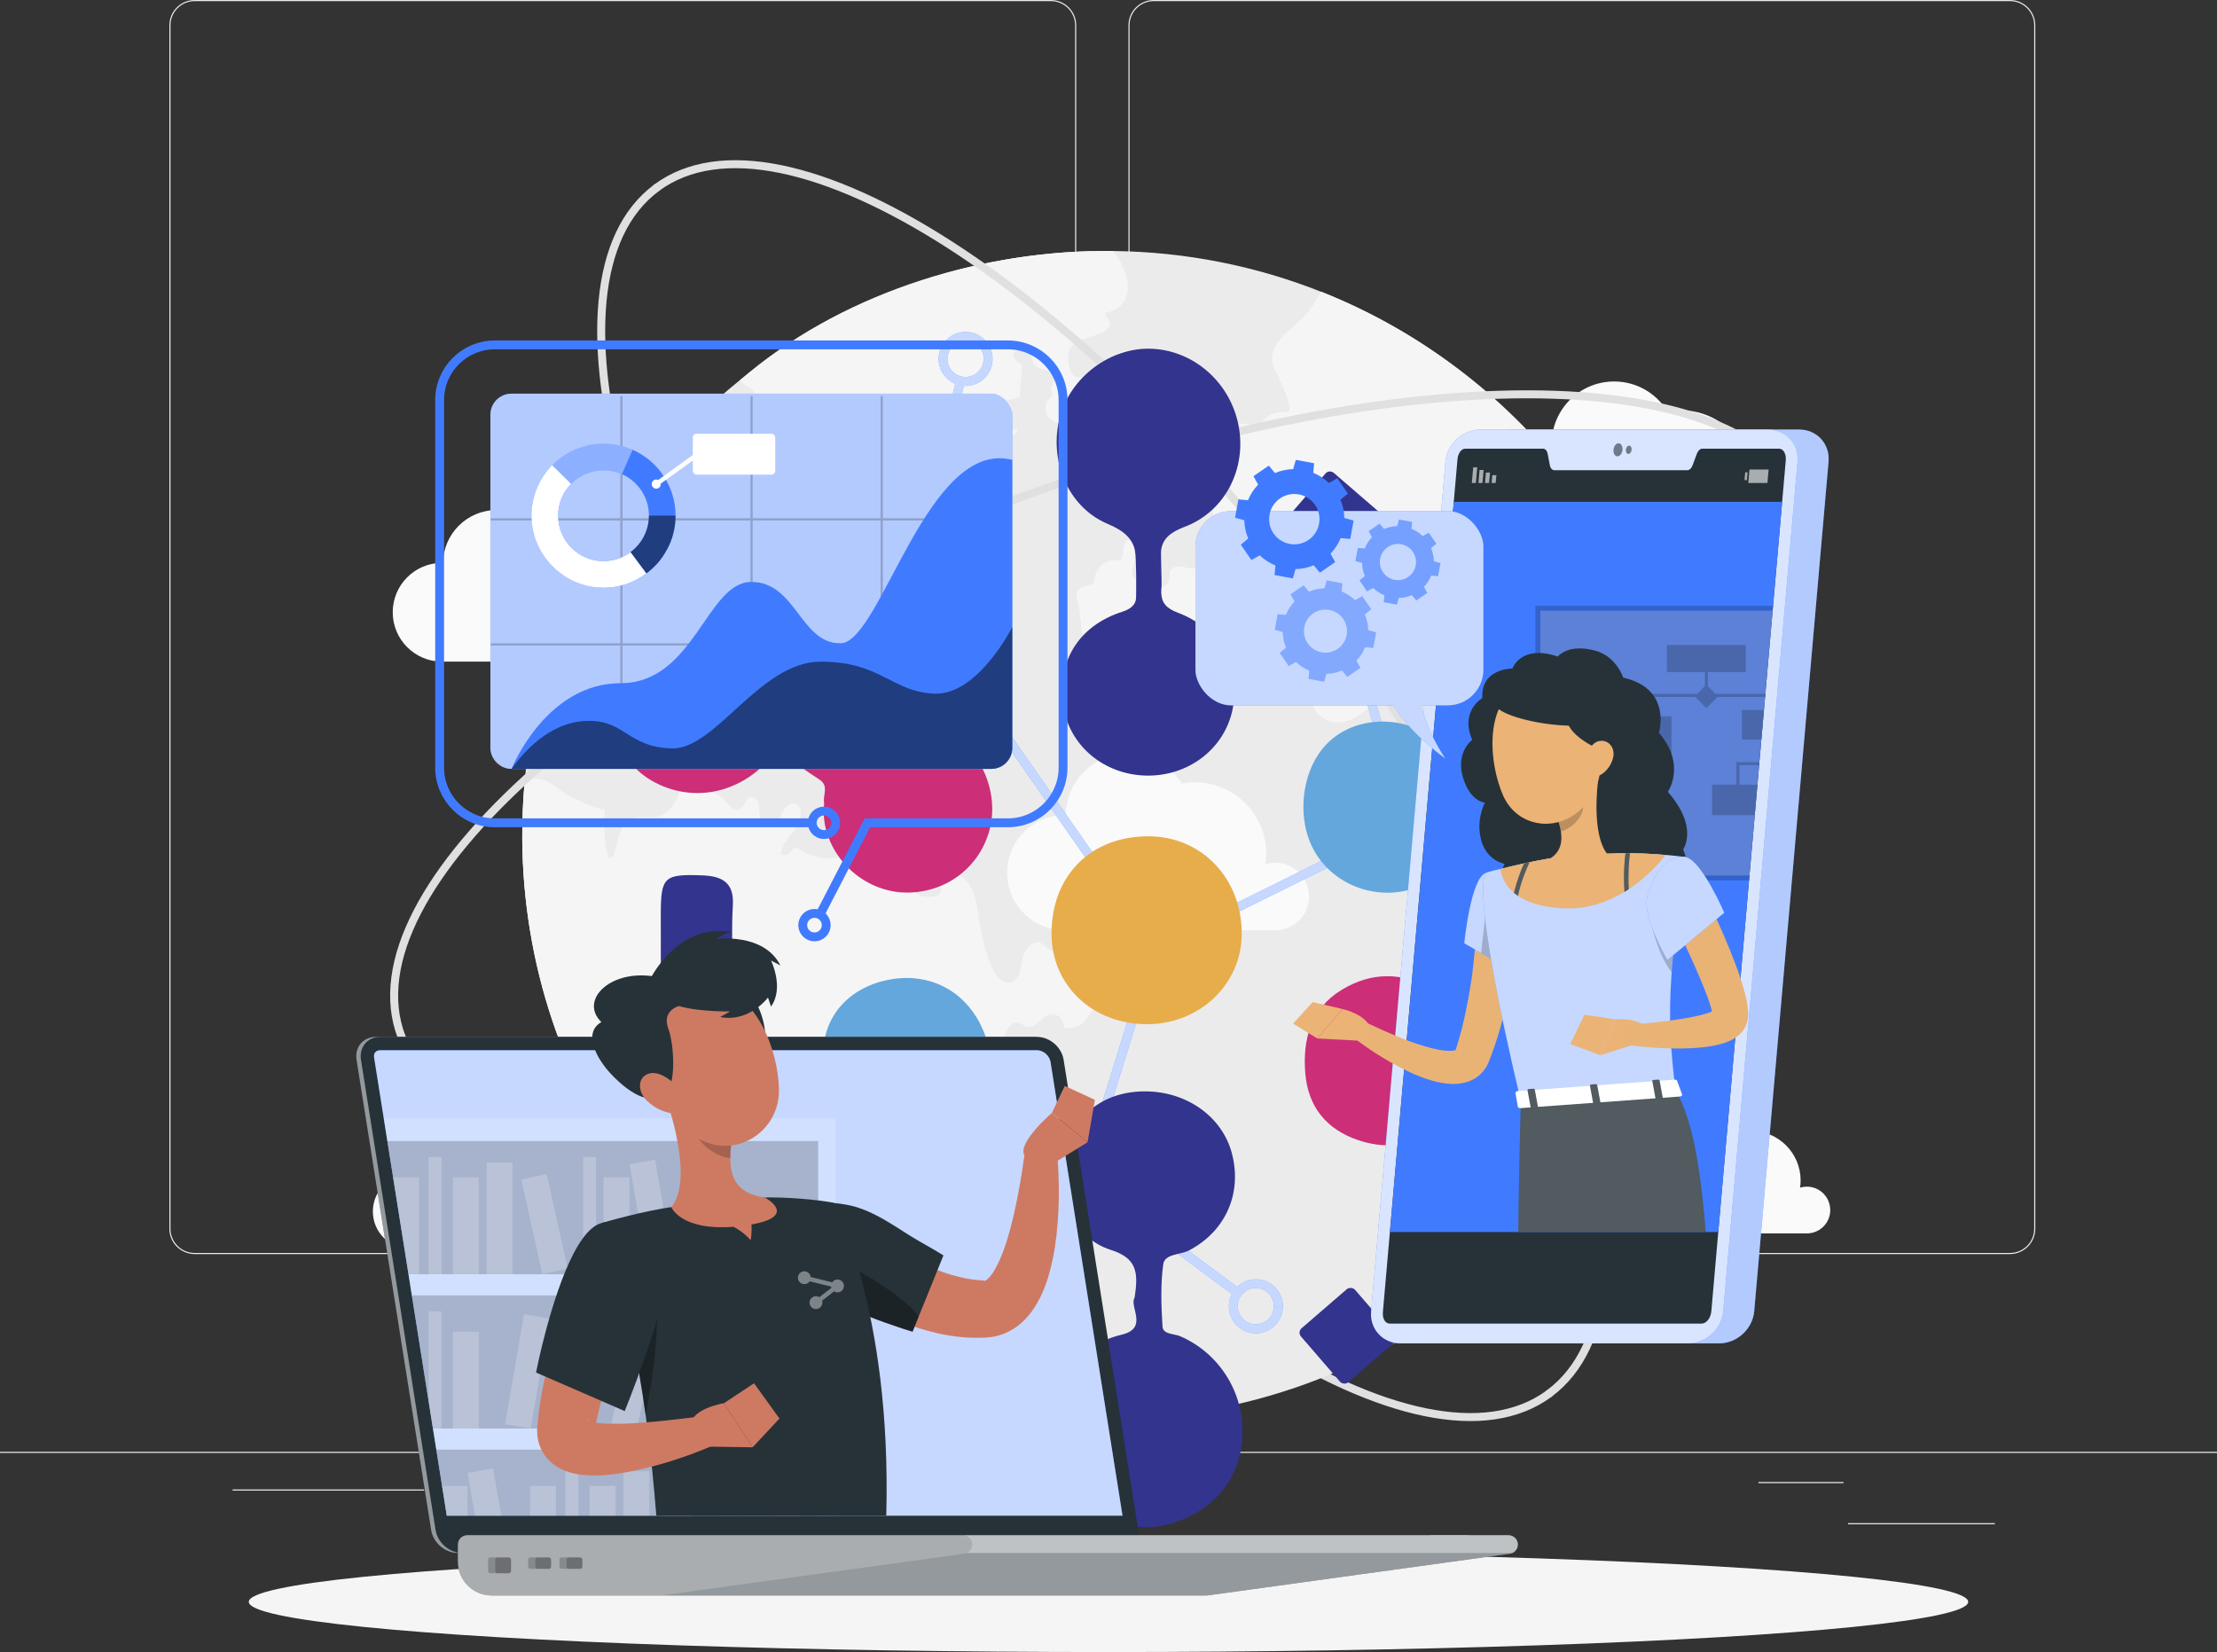 <svg xmlns="http://www.w3.org/2000/svg" id="Camada_2" data-name="Camada 2" viewBox="0 0 500 372.61"><rect x="0" y="0" width="500" height="372.61" fill="#333333" stroke="none"/><defs><style>      .cls-1 {        fill: #cc2e78;      }      .cls-2, .cls-3, .cls-4, .cls-5 {        opacity: .2;      }      .cls-2, .cls-6, .cls-7, .cls-8, .cls-4, .cls-9, .cls-10, .cls-11, .cls-12 {        fill: #fff;      }      .cls-13 {        fill: #fafafa;      }      .cls-14 {        fill: #ebb376;      }      .cls-15, .cls-3, .cls-16, .cls-8, .cls-4, .cls-17, .cls-12 {        isolation: isolate;      }      .cls-15, .cls-18 {        fill: #263238;      }      .cls-15, .cls-10, .cls-19, .cls-12 {        opacity: .6;      }      .cls-20 {        fill: #32348d;      }      .cls-21 {        opacity: .3;      }      .cls-16, .cls-22, .cls-17 {        fill: #f5f5f5;      }      .cls-23 {        fill: #ce7a63;      }      .cls-7, .cls-24, .cls-25 {        opacity: .5;      }      .cls-8 {        opacity: .8;      }      .cls-26 {        stroke: #fff;      }      .cls-26, .cls-27, .cls-28 {        fill: none;      }      .cls-26, .cls-28 {        stroke-miterlimit: 10;      }      .cls-29 {        fill: #e9b376;      }      .cls-9, .cls-17 {        opacity: .4;      }      .cls-30 {        fill: #e7ad4b;      }      .cls-27 {        stroke: #e0e0e0;        stroke-linecap: round;        stroke-linejoin: round;        stroke-width: 1.8px;      }      .cls-31 {        fill: #ebebeb;      }      .cls-24, .cls-19, .cls-32 {        fill: #407bff;      }      .cls-28 {        stroke: #407bff;        stroke-width: 2px;      }      .cls-11, .cls-33 {        opacity: .7;      }      .cls-34 {        fill: #64a7dd;      }    </style></defs><g id="Speech_bubble_1" data-name="Speech bubble 1"><g><g><rect class="cls-31" y="327.45" width="500" height=".25"></rect><rect class="cls-31" x="416.78" y="343.54" width="33.12" height=".25"></rect><rect class="cls-31" x="322.53" y="346.26" width="8.69" height=".25"></rect><rect class="cls-31" x="396.59" y="334.26" width="19.19" height=".25"></rect><rect class="cls-31" x="52.46" y="335.94" width="43.19" height=".25"></rect><rect class="cls-31" x="104.56" y="335.94" width="6.33" height=".25"></rect><rect class="cls-31" x="131.47" y="340.16" width="93.68" height=".25"></rect><path class="cls-31" d="M237.01,282.85H43.91c-3.15,0-5.71-2.56-5.71-5.71V5.71c0-3.15,2.56-5.71,5.71-5.71h193.1c3.15,0,5.71,2.56,5.71,5.71v271.43c0,3.15-2.56,5.71-5.71,5.71ZM43.91.25c-3.01,0-5.46,2.45-5.46,5.46v271.43c0,3.01,2.45,5.46,5.46,5.46h193.1c3.01,0,5.46-2.45,5.46-5.46V5.71c0-3.01-2.45-5.46-5.46-5.46H43.91Z"></path><path class="cls-31" d="M453.31,282.85h-193.1c-3.15,0-5.71-2.56-5.71-5.71V5.71c0-3.15,2.56-5.71,5.71-5.71h193.1c3.15,0,5.71,2.56,5.71,5.71v271.43c0,3.15-2.56,5.71-5.71,5.71ZM260.21.25c-3.01,0-5.46,2.45-5.46,5.46v271.43c0,3.01,2.45,5.46,5.46,5.46h193.1c3.01,0,5.46-2.45,5.46-5.46V5.71c0-3.01-2.45-5.46-5.46-5.46h-193.1Z"></path></g><g><path class="cls-27" d="M406.93,113.86c12.58,33.18-48.05,86.94-135.42,120.06-87.37,33.12-168.39,33.07-180.97-.12"></path><path class="cls-27" d="M349.39,314.31c-28.53,21.11-96.71-22.65-152.3-97.75-55.59-75.1-77.53-153.1-49-174.21"></path><g><path class="cls-31" d="M117.78,189.26c-.03-4.37.15-8.69.54-12.95,3.29-36.48,21.48-68.71,48.47-90.51,22.37-18.07,50.78-28.97,81.77-29.19.8,0,1.61,0,2.4,0,16.56.18,32.38,3.42,46.93,9.17h0c44.49,17.6,77.16,58.72,82.53,108.14.48,4.43.74,8.92.77,13.46.08,10.98-1.19,21.65-3.65,31.86-7.27,30.25-25,56.47-49.17,74.58-21.74,16.27-48.69,26-77.95,26.21-15.67.11-30.73-2.52-44.69-7.44-50.9-17.92-87.55-66.26-87.95-123.33Z"></path><g><path class="cls-17" d="M210.03,284.27c-2.47.24-3.59,3.28-4.09,5.76-.75,3.72-1.5,7.44-2.25,11.16,4.53,2.13,4.16,7.65,2.05,11.4-50.9-17.92-87.55-66.26-87.95-123.33-.03-4.37.15-8.69.54-12.95.11-.07.22-.13.34-.19,3.59-1.7,6.42,1.37,9.13,3.1.61.39,8.5,4.23,8.61,3.16-.33,3.45-.15,6.94.55,10.33.05.26.12.54.34.69.51.35,1.1-.36,1.28-.95.48-1.52.69-3.12,1.26-4.61.57-1.49,1.61-2.92,3.13-3.39,1.53-.48,3.19.09,4.78-.14,1.93-.27,3.55-1.71,4.52-3.4.94-1.63,1.38-3.52,1.86-5.32,1.86,4.13,6.58,1.58,9.35,4.92.89,1.07,1.96,2.62,3.25,2.1,1.23-.49,1.37-2.6,2.69-2.76.92-.11,1.6.9,1.73,1.82.14.92-.01,1.9.38,2.74.54,1.18,2.2,1.69,3.31,1.02,1-.61,1.39-1.84,2.02-2.83.63-.99,1.97-1.82,2.91-1.13.22.16.39.39.51.64.91,1.76-.12,3.9-1.35,5.45-1.22,1.56-2.73,3.12-2.86,5.1.71.51,1.84.27,2.28-.48.16-.26.24-.58.47-.77.51-.43,1.26-.02,1.81.34,2.61,1.69,5.92,2.28,8.95,1.59.23-4.01.45-8.03.68-12.04.91-.03,1.45-.09,1.8-1.02,3.01,2.93,5.77,6.09,9.09,8.73.4.32.82.66.96,1.15.14.51-.07,1.05-.04,1.58.11,1.75,2.46,2.21,4.21,2.17.51.28.22,1.12-.29,1.4s-1.15.31-1.61.67c-.69.54-.7,1.58-.45,2.41.87,2.9,4.42,4.67,7.26,3.62.34-.12.68-.3.88-.59.44-.66.02-1.52-.06-2.31-.32-3.11,3.04-2.39,4.58-1.53,2.1,1.17,3.27,4.26,3.67,6.47.46,2.58,2.41,19.74,8.14,17.37.54-.22.93-.71,1.2-1.22.83-1.56.77-3.43,1.37-5.09.61-1.66,2.49-3.17,4.03-2.31.62.34,1.01.99,1.6,1.38,1.65,1.08,3.99-.22,5.78.6.82.38,1.4,1.14,2.14,1.66.75.51,1.92.68,2.45-.06.59-.83-.1-2.07.38-2.96.51-.94,2.09-.74,2.62.18.54.92.21,2.14-.45,2.97-.35.44-.79.84-.91,1.38-.21.98.72,1.79,1.54,2.36,1.31.9,2.61,1.81,3.92,2.71-.09.9-.97,1.53-1.84,1.78-.87.25-1.81.24-2.68.52-4.18,1.39-4.16,7.6-9.65,6.38.33-1.65-1.43-3.32-3.06-2.92-2.01.5-3.31,3.36-5.3,2.79-.69-.2-1.22-.8-1.92-.97-1.94-.46-2.88,2.51-3.43,3.78-1.8,4.2,1,4.71.89,8.45-.05,1.72-1.32,3.16-1.64,4.85-.29,1.55.25,3.16.04,4.72-.58,4.3-6.27,1.69-8.79,1.19,1.37,2.44-.67,5.4-2.89,7.09-3.42,2.6-2.83,2.37-3.26,6.12-.11.99-.68,1.99-1.62,2.33-1.63.58-3.22-1.04-4.95-1.2-.83-.08-1.67.18-2.49.04-2.15-.36-2.9-3-4.31-4.68-1.23-1.46-3.21-2.26-5.11-2.06-.15,1.1-.16,2.23-.01,3.34,1.21.74,2.41,1.49,3.62,2.23,1.07.66,2.17,1.35,2.83,2.42.37.6.6,1.31,1.13,1.76,1.06.9,2.66.36,4.05.27,3.38-.22,8.88,1.89,12.13,2.95,3.47,1.14,4.68,3.59,7.88,4.69.56.19.69,1.01.36,1.51-.33.49-.95.72-1.53.82-1.36.24-2.8,0-4.02-.66,1.59.87-3.06,4.71-3.9,4.9-1.38.31-3.23-.73-4.64-.8-3.48-.18-5.5.52-3.21,4.3.87,1.45,1.89,3.29.93,4.68-.92-.38-2.03.17-2.55,1.02s-.55,1.91-.44,2.9c.08.67.24,1.37.73,1.84.26.25.6.41.8.71.65.98-.68,2.04-1.78,2.46"></path><path class="cls-17" d="M325.29,133.39c-1.08-.81-2.62-.16-3.75.59-1.13.75-2.45,1.62-3.73,1.16-.02-1.57-.05-3.14-.07-4.71,0-.3-.02-.62-.24-.83-.22-.21-.55-.21-.85-.19-1.01.05-2.02.09-3.03.14-.84.93,1.51,2.06,1.17,3.26-.15.53-.75.77-1.24,1.03-4.16,2.23-1.52,6.87.36,9.39,2.19,2.93,2.04,6.91,1.81,10.56-.09,1.3-.24,2.75-1.24,3.6-.97.84-2.4.78-3.65,1.15-2.15.62-3.68,2.53-5.69,3.52-7.04,3.47-11.68-4.07-9.39-10.01,1.19-3.08,1.7-2.49,1.02-5.78-.28-1.37.17-2.99-1.26-3.93-1.51-.99-3.69.07-3.82,1.92-.12,1.81-.53,3.53.21,5.22-2.08-.77-4.56-.28-6.84-.28.32,2.1-2.38,3.95-4.22,2.88.06-1.03-.22-2.44-1.25-2.43-.3,0-.58.15-.84.3-1.08.64-2.03,1.49-3.17,2.02-1.75.82-6.78.43-7.56,2.79-.14.41-.14.87-.3,1.27-.35.86-1.45,1.29-2.34,1.01-.89-.28-1.53-1.13-1.7-2.04-.12-.61-.05-1.25-.21-1.85-.85-3.19-4.12-.69-5.58-1.55-.7-.41-3.59-5.85-3.65-6.5-1.39,1.73-3.47,3.19-5.78,3.08-2.53-.12-3.61-2.13-4.18-4.59-.6-2.6-.63-5.69-1.2-7.58-.31-1.01-.57-2.24.15-3.02.89-.97,2.8-.6,3.45-1.75.21-.37.22-.8.29-1.22.42-2.42,3.13-4.18,5.51-3.56.78-.51.79-1.62.84-2.54.05-.93.44-2.08,1.37-2.14,1.07-.08,1.55,1.32,1.53,2.39-.02,1.09-.19,2.18-.5,3.22-.24.78-.55,1.61-.28,2.38.21.58.72.99,1.22,1.35,1.2.87,2.57,1.65,4.06,1.64,1.48-.01,3.05-1.09,3.1-2.57.02-.4-.07-.8.02-1.19.24-.99,1.51-1.34,2.52-1.2s2.02.56,3.03.36,1.84-1.51,1.13-2.25c1.35-.47,3.27-.71,3.8.62.17.43.12.9.13,1.36.05,2.83,3.57,6.91,5.97,3.95,1.58-1.94-1.14-5.48,1.69-7.08,1.35-.77,3.19-.09,4.53-.88.42-.5-.3-1.17-.93-1.33-1.98-.52-4.22.09-5.67,1.54-.8-1.65.44-4.06-.96-5.25-1.38-1.17-4.04.21-5.07-1.28-.3-.42-.34-.97-.38-1.49-.18-2.55.6-7.24-3-7.67-.44-.05-.89-.02-1.3-.18-1.25-.48-1.24-2.23-1-3.54,1.36-.58,2.81.42,4.11,1.11,1.3.69,3.37.81,3.82-.6.32-1.01-.47-2.27.2-3.09.31-.38.86-.52,1.12-.94.63-1-.91-2-1.18-3.16-.38-1.59,1.75-2.61,3.37-2.49,1.63.12,3.45.67,4.77-.3.42-.31.73-.74,1.11-1.08,1.19-1.06,2.93-1.15,4.52-1.19,2.54-.07-3.24-10.52-3.3-11.16-.44-4.85,4.53-7.43,7.38-10.52,1.49-1.63,2.58-3.55,3.67-5.47,42.83,16.95,74.5,56.28,81.69,101.81.32,2.04.71,4.15.72,6.19-3.01-.85-7.68-3.1-10.73-1.27-3.88,2.32-1.07,8.07-5.54,9.77-1.11-.01-.79-1.84-1.43-2.74-.36-.5-1.01-.67-1.56-.95-.55-.28-1.08-.87-.86-1.44-.97-.76-2.3.21-3.2,1.05-1.06.99-2.26,1.9-3.68,2.19-2.95.62-5.67-1.49-8.33-2.92-2.19-1.18-4.59-1.93-6.96-2.67,1.15.07,1.73-1.52,1.29-2.59-.44-1.06-1.44-1.77-2.18-2.66-1.25-1.52-.29-3.28-1.33-4.89-1.29-2-3.78-3.41-3.99-5.78-.26-2.87,2.92-4.7,5.59-5.77-1.42-3.24-5.25-5.47-5.25-9.01,0-1.36.61-2.64,1.2-3.86,1.21-2.5,2.42-5.01,3.63-7.5.51-1.04,1.02-2.18.71-3.29-.35-1.31-1.69-2.07-2.89-2.67-1.31-.66-2.62-1.32-3.93-1.97-.54-.27-1.14-.54-1.73-.44-.64.11-1.11.62-1.5,1.13-2.14,2.77-3.16,6.38-2.8,9.87-4.65-.69-9.22-1.96-13.55-3.77.48,2.69-.63,5.65.21,8.17"></path><path class="cls-17" d="M216.39,155.37c-1.25.9-2.26,2.27-2.33,3.81-.05.95.25,1.88.32,2.83.06.95-.21,2.03-1.04,2.49-1.06.58-2.34-.14-3.33-.84-.8-.57-1.67-1.23-1.86-2.2-.14-.71.11-1.44.04-2.15-.12-1.42-1.38-2.42-2.39-3.43-1-1.01-1.86-2.61-1.07-3.79.52-.78,1.58-1.05,2.14-1.81,1.36-1.84-1.1-4.41.03-6.09,1.34-1.98,4.66-.97,6.49.03,1.86,1.01,3.21,2.9,4.54,4.49,3.76,4.51,2.44,3.82-1.53,6.67Z"></path><path class="cls-17" d="M166.9,85.76c22.04-19.12,52.79-28.95,81.66-29.15.8,0,1.61,0,2.4,0,3.81,4.3,5.83,12.43-1.72,13.95,0,.82.47,1.03.89,1.69.65,1.03-.44,2.34-1.57,2.8-3.71,1.53-8.21,1.44-7.62,6.46.7,5.99,3.53,2.18,6.64,4.35.45.31.71.82,1.07,1.24,1.32,1.52,3.64,1.51,5.65,1.37-.5-1.18.28-2.72,1.53-3,.47-.11,1-.07,1.39-.35.84-.61.2-2.04-.75-2.44-.96-.39-2.06-.23-3.06-.52-1-.29-1.9-1.47-1.3-2.31.25-.35.69-.52,1.11-.61,1.77-.4,3.73.14,5.04,1.4.33-.95,1.36-1.61,2.36-1.51,1,.1,1.89.94,2.03,1.94.21,1.46-.8,3.45.51,4.13-1.16-.3-2.48.11-3.25,1.03-3.05,3.6-1.24,12.36-9.29,10.89-1.29-.24-2.53-.79-3.84-.86s-2.82.54-3.16,1.81c-1.69-2.45-6.03-1.93-7.47-4.54-.68-1.23-.37-2.92.7-3.82.18-.15.38-.29.47-.51.17-.44-.22-.89-.28-1.36-.11-.82.77-1.45.88-2.27.15-1.14-1.17-1.87-2.29-2.16-1.11-.29-2.48-.7-2.7-1.83-.08-.38,0-.79-.07-1.17-.16-.78-.95-1.3-1.73-1.4-.79-.1-1.57.13-2.33.35-.52.44-.29,1.31.18,1.81.46.5,1.1.82,1.49,1.39.21.32-.83,7.14-.32,6.96-2.44.84-7.65.97-6.6,4.61.37,1.29,1.12,2.63.64,3.88,1.72-.48,3.44-.95,5.17-1.39.42.55-.27,1.31-.94,1.48-.67.17-1.48.15-1.93.67-.32.37-.36.89-.39,1.38-.09,1.59-.18,3.17-.27,4.76-.1,1.72-.33,3.69-1.75,4.66-1.62,1.1-3.91.23-5.28-1.19-.33-.34-.69-.73-1.16-.74-.43,0-.77.32-1.09.61-1.67,1.5-4.01,2.39-6.19,1.88-2.18-.52-3.99-2.71-3.62-4.93.14-.85.51-1.89-.15-2.45-.39-.33-1.05-.37-1.22-.85-.22-.6.55-1.03,1.06-1.41.93-.69,1.26-2.06.74-3.1-.26-.53-5.02-2.48-5.76-2.12-1.7.83-1.4,5.37-1.61,7.12-.08.68-.21,1.43-.75,1.84-.85.64-2.09-.03-2.75-.86-.66-.83-1.15-1.89-2.11-2.35-.56-.27-1.2-.29-1.82-.31-1.25-.04-2.66-.02-3.55.87-.41.42-.66.98-1.07,1.39-.94.95-2.51.9-3.77.45-1.26-.45-2.4-1.23-3.69-1.58-2.75-.73-5.9.57-8.43-.74-1.22-.63-2.1-2.38-1.14-3.36.84-.84,2.65-.7,2.87-1.87.21-1.12-2.53-2.73-3.01-3.71-.38-.78.45-2.22-.43-3.65-.72-1.17-2.47-1.52-3.25-2.78Z"></path><path class="cls-17" d="M328.65,274.37c1.57-1.05,3.32-1.65,3.87-3.81.74-2.93-.84-4.18-3.75-3.09-.26.1-.54.2-.81.11-.84-.27-.25-1.51.3-2.21,1.28-1.62,1.37-3.8.71-5.68-.16-.45,8.05-.64,8.96-.14,3.17,1.73,1.1,8.48,4.78,7.35.25-2.57.11-5.22.12-7.82,1.25-.05,2.5-.1,3.75-.14-.93.04-.38-4.75-.06-5.28,1.23-2.03,5.04-1.17,4.7-5.01-.43-4.86-9.84-5.85-8.71-.27-2.87,1.1-6.22,1.34-9.29,1.25-.07.99-.13,1.98-.19,2.97-.71.44-1.65.51-2.43.18-1.49-2.5-1.26-5.91.54-8.2-1.08-1.65.23-3.77,1.49-5.28-3.44-2.52-2.45-8.92,1.59-10.29,4.05-1.36,8.71,3.14,7.49,7.23,1.98.23,3.87,1.09,5.33,2.44.21-5.17,4.11-9.98,9.12-11.25,2.52-.65,5.51-.61,7.23-2.57.77-.87,1.15-2.01,1.86-2.93,1.61-2.04,4.49-2.46,7.09-2.6,1.74-.09,3.48-.12,5.22-.09-7.27,30.25-25,56.47-49.17,74.58-.92.04-1.87.02-2.66-.4-1.48-.79-1.93-2.66-2.24-4.31-1.19-6.43-.52-10.43,4.71-14.42.15-.11.3-.22.46-.33Z"></path></g><g><path class="cls-16" d="M210.03,284.27c-2.47.24-3.59,3.28-4.09,5.76-.75,3.72-1.5,7.44-2.25,11.16,4.53,2.13,4.16,7.65,2.05,11.4-50.9-17.92-87.55-66.26-87.95-123.33-.03-4.37.15-8.69.54-12.95.11-.07.22-.13.34-.19,3.59-1.7,6.42,1.37,9.13,3.1.61.39,8.5,4.23,8.61,3.16-.33,3.45-.15,6.94.55,10.33.05.26.12.54.34.69.51.35,1.1-.36,1.28-.95.48-1.52.69-3.12,1.26-4.61.57-1.49,1.61-2.92,3.13-3.39,1.53-.48,3.19.09,4.78-.14,1.93-.27,3.55-1.71,4.52-3.4.94-1.63,1.38-3.52,1.86-5.32,1.86,4.13,6.58,1.58,9.35,4.92.89,1.07,1.96,2.62,3.25,2.1,1.23-.49,1.37-2.6,2.69-2.76.92-.11,1.6.9,1.73,1.82.14.92-.01,1.9.38,2.74.54,1.18,2.2,1.69,3.31,1.02,1-.61,1.39-1.84,2.02-2.83.63-.99,1.97-1.82,2.91-1.13.22.16.39.39.51.64.91,1.76-.12,3.9-1.35,5.45-1.22,1.56-2.73,3.12-2.86,5.1.71.51,1.84.27,2.28-.48.16-.26.24-.58.47-.77.51-.43,1.26-.02,1.81.34,2.61,1.69,5.92,2.28,8.95,1.59.23-4.01.45-8.03.68-12.04.91-.03,1.45-.09,1.8-1.02,3.01,2.93,5.77,6.09,9.09,8.73.4.32.82.66.96,1.15.14.51-.07,1.05-.04,1.58.11,1.75,2.46,2.21,4.21,2.17.51.28.22,1.12-.29,1.4s-1.15.31-1.61.67c-.69.54-.7,1.58-.45,2.41.87,2.9,4.42,4.67,7.26,3.62.34-.12.68-.3.88-.59.44-.66.02-1.52-.06-2.31-.32-3.11,3.04-2.39,4.58-1.53,2.1,1.17,3.27,4.26,3.67,6.47.46,2.58,2.41,19.74,8.14,17.37.54-.22.93-.71,1.2-1.22.83-1.56.77-3.43,1.37-5.09.61-1.66,2.49-3.17,4.03-2.31.62.34,1.01.99,1.6,1.38,1.65,1.08,3.99-.22,5.78.6.82.38,1.4,1.14,2.14,1.66.75.51,1.92.68,2.45-.06.59-.83-.1-2.07.38-2.96.51-.94,2.09-.74,2.62.18.54.92.21,2.14-.45,2.97-.35.44-.79.84-.91,1.38-.21.98.72,1.79,1.54,2.36,1.31.9,2.61,1.81,3.92,2.71-.09.9-.97,1.53-1.84,1.78-.87.25-1.81.24-2.68.52-4.18,1.39-4.16,7.6-9.65,6.38.33-1.65-1.43-3.32-3.06-2.92-2.01.5-3.31,3.36-5.3,2.79-.69-.2-1.22-.8-1.92-.97-1.94-.46-2.88,2.51-3.43,3.78-1.8,4.2,1,4.71.89,8.45-.05,1.72-1.32,3.16-1.64,4.85-.29,1.55.25,3.16.04,4.72-.58,4.3-6.27,1.69-8.79,1.19,1.37,2.44-.67,5.4-2.89,7.09-3.42,2.6-2.83,2.37-3.26,6.12-.11.99-.68,1.99-1.62,2.33-1.63.58-3.22-1.04-4.95-1.2-.83-.08-1.67.18-2.49.04-2.15-.36-2.9-3-4.31-4.68-1.23-1.46-3.21-2.26-5.11-2.06-.15,1.1-.16,2.23-.01,3.34,1.21.74,2.41,1.49,3.62,2.23,1.07.66,2.17,1.35,2.83,2.42.37.6.6,1.31,1.13,1.76,1.06.9,2.66.36,4.05.27,3.38-.22,8.88,1.89,12.13,2.95,3.47,1.14,4.68,3.59,7.88,4.69.56.19.69,1.01.36,1.51-.33.49-.95.72-1.53.82-1.36.24-2.8,0-4.02-.66,1.59.87-3.06,4.71-3.9,4.9-1.38.31-3.23-.73-4.64-.8-3.48-.18-5.5.52-3.21,4.3.87,1.45,1.89,3.29.93,4.68-.92-.38-2.03.17-2.55,1.02s-.55,1.91-.44,2.9c.08.67.24,1.37.73,1.84.26.25.6.41.8.71.65.98-.68,2.04-1.78,2.46"></path><path class="cls-16" d="M325.29,133.39c-1.08-.81-2.62-.16-3.75.59-1.13.75-2.45,1.62-3.73,1.16-.02-1.57-.05-3.14-.07-4.71,0-.3-.02-.62-.24-.83-.22-.21-.55-.21-.85-.19-1.01.05-2.02.09-3.03.14-.84.93,1.51,2.06,1.17,3.26-.15.53-.75.77-1.24,1.03-4.16,2.23-1.52,6.87.36,9.39,2.19,2.93,2.04,6.91,1.81,10.56-.09,1.3-.24,2.75-1.24,3.6-.97.84-2.4.78-3.65,1.15-2.15.62-3.68,2.53-5.69,3.52-7.04,3.47-11.68-4.07-9.39-10.01,1.19-3.08,1.7-2.49,1.02-5.78-.28-1.37.17-2.99-1.26-3.93-1.51-.99-3.69.07-3.82,1.92-.12,1.81-.53,3.53.21,5.22-2.08-.77-4.56-.28-6.84-.28.32,2.1-2.38,3.95-4.22,2.88.06-1.03-.22-2.44-1.25-2.43-.3,0-.58.15-.84.3-1.08.64-2.03,1.49-3.17,2.02-1.75.82-6.78.43-7.56,2.79-.14.41-.14.87-.3,1.27-.35.86-1.45,1.29-2.34,1.01-.89-.28-1.53-1.13-1.7-2.04-.12-.61-.05-1.25-.21-1.85-.85-3.19-4.12-.69-5.58-1.55-.7-.41-3.59-5.85-3.65-6.5-1.39,1.73-3.47,3.19-5.78,3.08-2.53-.12-3.61-2.13-4.18-4.59-.6-2.6-.63-5.69-1.2-7.58-.31-1.01-.57-2.24.15-3.02.89-.97,2.8-.6,3.45-1.75.21-.37.22-.8.29-1.22.42-2.42,3.13-4.18,5.51-3.56.78-.51.79-1.62.84-2.54.05-.93.44-2.08,1.37-2.14,1.07-.08,1.55,1.32,1.53,2.39-.02,1.09-.19,2.18-.5,3.22-.24.78-.55,1.61-.28,2.38.21.58.72.99,1.22,1.35,1.2.87,2.57,1.65,4.06,1.64,1.48-.01,3.05-1.09,3.1-2.57.02-.4-.07-.8.02-1.19.24-.99,1.51-1.34,2.52-1.2s2.02.56,3.03.36,1.84-1.51,1.13-2.25c1.35-.47,3.27-.71,3.8.62.17.43.12.9.13,1.36.05,2.83,3.57,6.91,5.97,3.95,1.58-1.94-1.14-5.48,1.69-7.08,1.35-.77,3.19-.09,4.53-.88.42-.5-.3-1.17-.93-1.33-1.98-.52-4.22.09-5.67,1.54-.8-1.65.44-4.06-.96-5.25-1.38-1.17-4.04.21-5.07-1.28-.3-.42-.34-.97-.38-1.49-.18-2.55.6-7.24-3-7.67-.44-.05-.89-.02-1.3-.18-1.25-.48-1.24-2.23-1-3.54,1.36-.58,2.81.42,4.11,1.11,1.3.69,3.37.81,3.82-.6.32-1.01-.47-2.27.2-3.09.31-.38.86-.52,1.12-.94.63-1-.91-2-1.18-3.16-.38-1.59,1.75-2.61,3.37-2.49,1.63.12,3.45.67,4.77-.3.42-.31.73-.74,1.11-1.08,1.19-1.06,2.93-1.15,4.52-1.19,2.54-.07-3.24-10.52-3.3-11.16-.44-4.85,4.53-7.43,7.38-10.52,1.49-1.63,2.58-3.55,3.67-5.47,42.83,16.95,74.5,56.28,81.69,101.81.32,2.04.71,4.15.72,6.19-3.01-.85-7.68-3.1-10.73-1.27-3.88,2.32-1.07,8.07-5.54,9.77-1.11-.01-.79-1.84-1.43-2.74-.36-.5-1.01-.67-1.56-.95-.55-.28-1.08-.87-.86-1.44-.97-.76-2.3.21-3.2,1.05-1.06.99-2.26,1.9-3.68,2.19-2.95.62-5.67-1.49-8.33-2.92-2.19-1.18-4.59-1.93-6.96-2.67,1.15.07,1.73-1.52,1.29-2.59-.44-1.06-1.44-1.77-2.18-2.66-1.25-1.52-.29-3.28-1.33-4.89-1.29-2-3.78-3.41-3.99-5.78-.26-2.87,2.92-4.7,5.59-5.77-1.42-3.24-5.25-5.47-5.25-9.01,0-1.36.61-2.64,1.2-3.86,1.21-2.5,2.42-5.01,3.63-7.5.51-1.04,1.02-2.18.71-3.29-.35-1.31-1.69-2.07-2.89-2.67-1.31-.66-2.62-1.32-3.93-1.97-.54-.27-1.14-.54-1.73-.44-.64.11-1.11.62-1.5,1.13-2.14,2.77-3.16,6.38-2.8,9.87-4.65-.69-9.22-1.96-13.55-3.77.48,2.69-.63,5.65.21,8.17"></path><path class="cls-16" d="M216.39,155.37c-1.25.9-2.26,2.27-2.33,3.81-.05.95.25,1.88.32,2.83.06.95-.21,2.03-1.04,2.49-1.06.58-2.34-.14-3.33-.84-.8-.57-1.67-1.23-1.86-2.2-.14-.71.11-1.44.04-2.15-.12-1.42-1.38-2.42-2.39-3.43-1-1.01-1.86-2.61-1.07-3.79.52-.78,1.58-1.05,2.14-1.81,1.36-1.84-1.1-4.41.03-6.09,1.34-1.98,4.66-.97,6.49.03,1.86,1.01,3.21,2.9,4.54,4.49,3.76,4.51,2.44,3.82-1.53,6.67Z"></path><path class="cls-16" d="M166.9,85.76c22.04-19.12,52.79-28.95,81.66-29.15.8,0,1.61,0,2.4,0,3.81,4.3,5.83,12.43-1.72,13.95,0,.82.47,1.03.89,1.69.65,1.03-.44,2.34-1.57,2.8-3.71,1.53-8.21,1.44-7.62,6.46.7,5.99,3.53,2.18,6.64,4.35.45.31.71.82,1.07,1.24,1.32,1.52,3.64,1.51,5.65,1.37-.5-1.18.28-2.72,1.53-3,.47-.11,1-.07,1.39-.35.84-.61.2-2.04-.75-2.44-.96-.39-2.06-.23-3.06-.52-1-.29-1.9-1.47-1.3-2.31.25-.35.69-.52,1.11-.61,1.77-.4,3.73.14,5.04,1.4.33-.95,1.36-1.61,2.36-1.51,1,.1,1.89.94,2.03,1.94.21,1.46-.8,3.45.51,4.13-1.16-.3-2.48.11-3.25,1.03-3.05,3.6-1.24,12.36-9.29,10.89-1.29-.24-2.53-.79-3.84-.86s-2.82.54-3.16,1.81c-1.69-2.45-6.03-1.93-7.47-4.54-.68-1.23-.37-2.92.7-3.82.18-.15.38-.29.47-.51.17-.44-.22-.89-.28-1.36-.11-.82.77-1.45.88-2.27.15-1.14-1.17-1.87-2.29-2.16-1.11-.29-2.48-.7-2.7-1.83-.08-.38,0-.79-.07-1.17-.16-.78-.95-1.3-1.73-1.4-.79-.1-1.57.13-2.33.35-.52.44-.29,1.31.18,1.81.46.5,1.1.82,1.49,1.39.21.32-.83,7.14-.32,6.96-2.44.84-7.65.97-6.6,4.61.37,1.29,1.12,2.63.64,3.88,1.72-.48,3.44-.95,5.17-1.39.42.55-.27,1.31-.94,1.48-.67.17-1.48.15-1.93.67-.32.37-.36.89-.39,1.38-.09,1.59-.18,3.17-.27,4.76-.1,1.72-.33,3.69-1.75,4.66-1.62,1.1-3.91.23-5.28-1.19-.33-.34-.69-.73-1.16-.74-.43,0-.77.32-1.09.61-1.67,1.5-4.01,2.39-6.19,1.88-2.18-.52-3.99-2.71-3.62-4.93.14-.85.51-1.89-.15-2.45-.39-.33-1.05-.37-1.22-.85-.22-.6.55-1.03,1.06-1.41.93-.69,1.26-2.06.74-3.1-.26-.53-5.02-2.48-5.76-2.12-1.7.83-1.4,5.37-1.61,7.12-.08.68-.21,1.43-.75,1.84-.85.64-2.09-.03-2.75-.86-.66-.83-1.15-1.89-2.11-2.35-.56-.27-1.2-.29-1.82-.31-1.25-.04-2.66-.02-3.55.87-.41.42-.66.98-1.07,1.39-.94.95-2.51.9-3.77.45-1.26-.45-2.4-1.23-3.69-1.58-2.75-.73-5.9.57-8.43-.74-1.22-.63-2.1-2.38-1.14-3.36.84-.84,2.65-.7,2.87-1.87.21-1.12-2.53-2.73-3.01-3.71-.38-.78.45-2.22-.43-3.65-.72-1.17-2.47-1.52-3.25-2.78Z"></path><path class="cls-16" d="M328.65,274.37c1.57-1.05,3.32-1.65,3.87-3.81.74-2.93-.84-4.18-3.75-3.09-.26.1-.54.2-.81.11-.84-.27-.25-1.51.3-2.21,1.28-1.62,1.37-3.8.71-5.68-.16-.45,8.05-.64,8.96-.14,3.17,1.73,1.1,8.48,4.78,7.35.25-2.57.11-5.22.12-7.82,1.25-.05,2.5-.1,3.75-.14-.93.04-.38-4.75-.06-5.28,1.23-2.03,5.04-1.17,4.7-5.01-.43-4.86-9.84-5.85-8.71-.27-2.87,1.1-6.22,1.34-9.29,1.25-.07.99-.13,1.98-.19,2.97-.71.44-1.65.51-2.43.18-1.49-2.5-1.26-5.91.54-8.2-1.08-1.65.23-3.77,1.49-5.28-3.44-2.52-2.45-8.92,1.59-10.29,4.05-1.36,8.71,3.14,7.49,7.23,1.98.23,3.87,1.09,5.33,2.44.21-5.17,4.11-9.98,9.12-11.25,2.52-.65,5.51-.61,7.23-2.57.77-.87,1.15-2.01,1.86-2.93,1.61-2.04,4.49-2.46,7.09-2.6,1.74-.09,3.48-.12,5.22-.09-7.27,30.25-25,56.47-49.17,74.58-.92.04-1.87.02-2.66-.4-1.48-.79-1.93-2.66-2.24-4.31-1.19-6.43-.52-10.43,4.71-14.42.15-.11.3-.22.46-.33Z"></path></g></g><path class="cls-13" d="M404.79,118.28c0-4.2-3.41-7.61-7.61-7.61-.76,0-1.49.11-2.19.32.11-.76.17-1.54.17-2.34,0-8.9-7.22-16.12-16.12-16.12-1.01,0-2.01.1-2.97.28-2.48-4.06-6.93-6.77-12.03-6.77-7.72,0-13.98,6.2-14.1,13.9-.08,0-.16-.01-.23-.01-7.17,0-12.99,5.82-12.99,12.99s5.82,12.99,12.99,12.99h47.7,0c4.1-.13,7.4-3.48,7.4-7.61Z"></path><path class="cls-13" d="M146.96,142.7c0-3.61-2.92-6.53-6.53-6.53-.65,0-1.28.1-1.88.28.1-.65.15-1.32.15-2.01,0-7.64-6.19-13.83-13.83-13.83-.87,0-1.72.08-2.55.24-2.13-3.48-5.95-5.81-10.32-5.81-6.62,0-11.99,5.32-12.09,11.92-.07,0-.13-.01-.2-.01-6.15,0-11.14,4.99-11.14,11.14s4.99,11.14,11.14,11.14h40.91,0c3.52-.11,6.35-2.99,6.35-6.53Z"></path><path class="cls-13" d="M295.21,202.19c0-4.2-3.41-7.61-7.61-7.61-.76,0-1.49.11-2.19.32.11-.76.17-1.54.17-2.34,0-8.9-7.22-16.12-16.12-16.12-1.02,0-2.01.1-2.97.28-2.48-4.06-6.93-6.77-12.03-6.77-7.72,0-13.98,6.2-14.1,13.9-.08,0-.16-.01-.23-.01-7.17,0-12.99,5.82-12.99,12.99s5.81,12.99,12.99,12.99h47.7,0c4.11-.13,7.4-3.48,7.4-7.61Z"></path><path class="cls-13" d="M412.77,272.92c0-2.92-2.36-5.28-5.28-5.28-.53,0-1.04.08-1.52.22.08-.53.12-1.07.12-1.62,0-6.17-5-11.18-11.18-11.18-.7,0-1.39.07-2.06.19-1.72-2.81-4.81-4.69-8.34-4.69-5.35,0-9.69,4.3-9.77,9.63-.05,0-.11,0-.16,0-4.97,0-9,4.03-9,9s4.03,9,9,9h33.07,0c2.85-.09,5.13-2.41,5.13-5.28Z"></path><path class="cls-13" d="M128.24,276.73c0-2.73-2.21-4.94-4.94-4.94-.49,0-.97.07-1.42.21.07-.5.11-1,.11-1.52,0-5.78-4.68-10.46-10.46-10.46-.66,0-1.3.06-1.93.18-1.61-2.63-4.5-4.39-7.8-4.39-5.01,0-9.07,4.02-9.14,9.01-.05,0-.1,0-.15,0-4.65,0-8.42,3.77-8.42,8.42s3.77,8.42,8.42,8.42h30.94,0c2.66-.08,4.8-2.26,4.8-4.94Z"></path><path class="cls-27" d="M90.54,233.8c-12.58-33.18,48.05-86.94,135.42-120.06,87.37-33.12,168.39-33.07,180.97.12"></path><path class="cls-27" d="M148.09,42.34c28.53-21.11,96.71,22.65,152.3,97.75,55.59,75.1,77.53,153.1,49,174.21"></path></g><ellipse id="_Path_" data-name="&amp;lt;Path&amp;gt;" class="cls-22" cx="250" cy="361.29" rx="193.89" ry="11.32"></ellipse><g><path class="cls-32" d="M375.7,189.8c-2.42.27-4.35,1.93-5.09,4.1l-43.11-7.34c.07-.7.06-1.41-.02-2.13-.64-5.75-5.84-9.91-11.59-9.27-.27.03-.53.08-.79.13-2.97-10.47-7.62-26.94-11.13-39.38,2.28-1.08,3.75-3.52,3.46-6.17-.37-3.33-3.38-5.75-6.72-5.38-3.33.37-5.75,3.38-5.38,6.72.37,3.33,3.38,5.75,6.72,5.38,1.5,5.32,3.84,13.62,6.19,21.92,1.77,6.25,3.53,12.49,4.95,17.47-4.28,1.7-7.09,6.1-6.56,10.9.11.98.36,1.91.71,2.78l-35.29,17.52c-2.65-4.46-7.73-7.21-13.21-6.6-1.99.22-3.82.87-5.44,1.83l-36.32-52.09c5.17-4.03,8.2-10.54,7.43-17.51-.89-8.06-6.61-14.43-13.95-16.56l6.81-29.1c.35.02.7.02,1.07-.02,3.33-.37,5.75-3.38,5.38-6.72-.37-3.34-3.38-5.75-6.72-5.38-3.34.37-5.75,3.38-5.38,6.72.25,2.27,1.73,4.11,3.71,4.94l-6.81,29.1c-1.81-.33-3.69-.41-5.61-.2-10.68,1.18-18.4,10.84-17.21,21.51.06.51.15,1.02.25,1.52l-42.8,10.51c-1.58-4.51-6.11-7.52-11.05-6.97-5.75.64-9.91,5.84-9.27,11.59.64,5.75,5.83,9.91,11.59,9.27,5.75-.64,9.91-5.84,9.27-11.58-.01-.12-.04-.24-.06-.36l42.8-10.51c2.65,8.83,11.31,14.81,20.79,13.75,3-.33,5.75-1.35,8.14-2.85l36.32,52.09c-3.47,2.83-5.48,7.29-4.96,12.06.58,5.19,4.02,9.38,8.58,11.17l-8.91,28.85c-1.05-.22-2.16-.28-3.28-.16-5.75.64-9.91,5.84-9.27,11.59.08.74.24,1.46.47,2.14l-21.43,9.45c-1.22-1.85-3.4-2.97-5.75-2.71-3.33.37-5.75,3.38-5.38,6.72s3.38,5.75,6.72,5.38c3.34-.37,5.75-3.38,5.38-6.72-.03-.29-.09-.56-.16-.83l21.43-9.45c2,3.56,6,5.78,10.31,5.3,2.65-.29,4.96-1.57,6.62-3.41l25.68,19.05c-.53,1.03-.77,2.21-.64,3.44.37,3.33,3.38,5.75,6.72,5.38,3.33-.37,5.75-3.38,5.38-6.72s-3.38-5.75-6.72-5.38c-1.39.15-2.61.77-3.55,1.67l-25.68-19.06c1.15-1.91,1.72-4.19,1.46-6.57-.44-3.92-2.99-7.1-6.39-8.52l8.91-28.86c1.45.34,2.98.45,4.55.28,7.46-.83,12.86-7.57,12.03-15.04-.14-1.28-.47-2.5-.94-3.64l35.33-17.54c2.1,3.22,5.88,5.17,9.95,4.72,4.33-.48,7.76-3.55,8.91-7.49l43.17,7.35c0,.21.01.43.04.65.37,3.34,3.38,5.75,6.72,5.38,3.33-.37,5.75-3.38,5.38-6.72-.37-3.33-3.38-5.75-6.72-5.38ZM300.93,126.34c2.24-.25,4.26,1.37,4.51,3.61.25,2.24-1.37,4.26-3.61,4.51-2.24.25-4.26-1.37-4.51-3.61-.25-2.24,1.37-4.26,3.61-4.51ZM221.82,80.49c.25,2.24-1.37,4.26-3.61,4.51-2.24.25-4.26-1.37-4.51-3.61-.25-2.24,1.37-4.26,3.61-4.51,2.24-.25,4.26,1.37,4.51,3.61ZM141.78,151.51c.52,4.65-2.85,8.86-7.5,9.38-4.65.52-8.86-2.85-9.38-7.5-.52-4.65,2.85-8.86,7.5-9.38,4.65-.52,8.86,2.85,9.38,7.5ZM187.77,136.74c-1.06-9.58,5.87-18.24,15.45-19.3,9.58-1.06,18.24,5.87,19.3,15.45s-5.87,18.24-15.45,19.3c-9.58,1.06-18.24-5.87-19.3-15.45ZM211.93,281.39c.25,2.24-1.37,4.26-3.61,4.51-2.24.25-4.26-1.37-4.51-3.61s1.37-4.26,3.61-4.51c2.24-.25,4.26,1.37,4.51,3.61ZM245.28,274.2c-4.65.52-8.86-2.85-9.38-7.5-.52-4.65,2.85-8.86,7.5-9.38,4.65-.52,8.86,2.85,9.38,7.5.52,4.65-2.85,8.86-7.5,9.38ZM282.77,290.54c2.24-.25,4.26,1.37,4.51,3.61.25,2.24-1.37,4.26-3.61,4.51-2.24.25-4.26-1.37-4.51-3.61s1.37-4.26,3.61-4.51ZM271.89,212.69c.71,6.37-3.9,12.12-10.27,12.83-6.37.71-12.12-3.9-12.83-10.27-.71-6.37,3.9-12.12,10.27-12.83,6.37-.71,12.12,3.9,12.83,10.26ZM308.61,186.52c-.52-4.65,2.85-8.86,7.5-9.38,4.65-.52,8.86,2.85,9.38,7.5.52,4.65-2.85,8.86-7.5,9.38-4.65.52-8.86-2.85-9.38-7.5ZM372.31,196.3c-.25-2.24,1.37-4.26,3.61-4.51,2.24-.25,4.26,1.37,4.51,3.61.25,2.24-1.37,4.26-3.61,4.51-2.24.25-4.26-1.37-4.51-3.61Z"></path><g class="cls-33"><path class="cls-6" d="M375.7,189.8c-2.42.27-4.35,1.93-5.09,4.1l-43.11-7.34c.07-.7.06-1.41-.02-2.13-.64-5.75-5.84-9.91-11.59-9.27-.27.03-.53.08-.79.13-2.97-10.47-7.62-26.94-11.13-39.38,2.28-1.08,3.75-3.52,3.46-6.17-.37-3.33-3.38-5.75-6.72-5.38-3.33.37-5.75,3.38-5.38,6.72.37,3.33,3.38,5.75,6.72,5.38,1.5,5.32,3.84,13.62,6.19,21.92,1.77,6.25,3.53,12.49,4.95,17.47-4.28,1.7-7.09,6.1-6.56,10.9.11.98.36,1.91.71,2.78l-35.29,17.52c-2.65-4.46-7.73-7.21-13.21-6.6-1.99.22-3.82.87-5.44,1.83l-36.32-52.09c5.17-4.03,8.2-10.54,7.43-17.51-.89-8.06-6.61-14.43-13.95-16.56l6.81-29.1c.35.02.7.02,1.07-.02,3.33-.37,5.75-3.38,5.38-6.72-.37-3.34-3.38-5.75-6.72-5.38-3.34.37-5.75,3.38-5.38,6.72.25,2.27,1.73,4.11,3.71,4.94l-6.81,29.1c-1.81-.33-3.69-.41-5.61-.2-10.68,1.18-18.4,10.84-17.21,21.51.06.51.15,1.02.25,1.52l-42.8,10.51c-1.58-4.51-6.11-7.52-11.05-6.97-5.75.64-9.91,5.84-9.27,11.59.64,5.75,5.83,9.91,11.59,9.27,5.75-.64,9.91-5.84,9.27-11.58-.01-.12-.04-.24-.06-.36l42.8-10.51c2.65,8.83,11.31,14.81,20.79,13.75,3-.33,5.75-1.35,8.14-2.85l36.32,52.09c-3.47,2.83-5.48,7.29-4.96,12.06.58,5.19,4.02,9.38,8.58,11.17l-8.91,28.85c-1.05-.22-2.16-.28-3.28-.16-5.75.64-9.91,5.84-9.27,11.59.08.74.24,1.46.47,2.14l-21.43,9.45c-1.22-1.85-3.4-2.97-5.75-2.71-3.33.37-5.75,3.38-5.38,6.72s3.38,5.75,6.72,5.38c3.34-.37,5.75-3.38,5.38-6.72-.03-.29-.09-.56-.16-.83l21.43-9.45c2,3.56,6,5.78,10.31,5.3,2.65-.29,4.96-1.57,6.62-3.41l25.68,19.05c-.53,1.03-.77,2.21-.64,3.44.37,3.33,3.38,5.75,6.72,5.38,3.33-.37,5.75-3.38,5.38-6.72s-3.38-5.75-6.72-5.38c-1.39.15-2.61.77-3.55,1.67l-25.68-19.06c1.15-1.91,1.72-4.19,1.46-6.57-.44-3.92-2.99-7.1-6.39-8.52l8.91-28.86c1.45.34,2.98.45,4.55.28,7.46-.83,12.86-7.57,12.03-15.04-.14-1.28-.47-2.5-.94-3.64l35.33-17.54c2.1,3.22,5.88,5.17,9.95,4.72,4.33-.48,7.76-3.55,8.91-7.49l43.17,7.35c0,.21.01.43.04.65.37,3.34,3.38,5.75,6.72,5.38,3.33-.37,5.75-3.38,5.38-6.72-.37-3.33-3.38-5.75-6.72-5.38ZM300.93,126.34c2.24-.25,4.26,1.37,4.51,3.61.25,2.24-1.37,4.26-3.61,4.51-2.24.25-4.26-1.37-4.51-3.61-.25-2.24,1.37-4.26,3.61-4.51ZM221.82,80.49c.25,2.24-1.37,4.26-3.61,4.51-2.24.25-4.26-1.37-4.51-3.61-.25-2.24,1.37-4.26,3.61-4.51,2.24-.25,4.26,1.37,4.51,3.61ZM141.78,151.51c.52,4.65-2.85,8.86-7.5,9.38-4.65.52-8.86-2.85-9.38-7.5-.52-4.65,2.85-8.86,7.5-9.38,4.65-.52,8.86,2.85,9.38,7.5ZM187.77,136.74c-1.06-9.58,5.87-18.24,15.45-19.3,9.58-1.06,18.24,5.87,19.3,15.45s-5.87,18.24-15.45,19.3c-9.58,1.06-18.24-5.87-19.3-15.45ZM211.93,281.39c.25,2.24-1.37,4.26-3.61,4.51-2.24.25-4.26-1.37-4.51-3.61s1.37-4.26,3.61-4.51c2.24-.25,4.26,1.37,4.51,3.61ZM245.28,274.2c-4.65.52-8.86-2.85-9.38-7.5-.52-4.65,2.85-8.86,7.5-9.38,4.65-.52,8.86,2.85,9.38,7.5.52,4.65-2.85,8.86-7.5,9.38ZM282.77,290.54c2.24-.25,4.26,1.37,4.51,3.61.25,2.24-1.37,4.26-3.61,4.51-2.24.25-4.26-1.37-4.51-3.61s1.37-4.26,3.61-4.51ZM271.89,212.69c.71,6.37-3.9,12.12-10.27,12.83-6.37.71-12.12-3.9-12.83-10.27-.71-6.37,3.9-12.12,10.27-12.83,6.37-.71,12.12,3.9,12.83,10.26ZM308.61,186.52c-.52-4.65,2.85-8.86,7.5-9.38,4.65-.52,8.86,2.85,9.38,7.5.52,4.65-2.85,8.86-7.5,9.38-4.65.52-8.86-2.85-9.38-7.5ZM372.31,196.3c-.25-2.24,1.37-4.26,3.61-4.51,2.24-.25,4.26,1.37,4.51,3.61.25,2.24-1.37,4.26-3.61,4.51-2.24.25-4.26-1.37-4.51-3.61Z"></path></g></g><g><path class="cls-20" d="M255.89,292.68c.85-5.58.63-8.88-5.38-10.78-8.54-2.71-12.45-12.14-10.5-21.27,1.89-8.86,8.52-14.27,17.7-14.47,9.65-.21,17.92,5.55,20.13,14.02,2.36,9.07-1.51,17.58-9.69,21.85-1.99,1.04-5.48.7-5.81,3.15-.63,4.6-.45,9.35-.16,14.01.12,1.82,2.56,1.57,3.97,2.18,8.8,3.8,14.44,12.69,14.06,22.35-.37,9.51-6.08,16.75-15.63,19.79-15.06,4.81-29.84-9.41-26.36-25.58,1.76-8.18,5.87-14.8,14.72-16.89,6.18-1.46,1.68-6.34,2.94-8.36Z"></path><path class="cls-20" d="M255.99,124.25c-.58-2.8-2.56-4.57-6.13-6.07-9.15-3.84-13.33-14.46-10.85-23.99,2.4-9.22,11.58-16.02,20.95-15.52,9.49.5,17.57,7.75,19.39,17.4,1.81,9.57-2.97,19.3-12.24,22.78-3.3,1.24-4.89,2.76-5.24,5.21-.12.86.18,7.33.08,8.34-.05.5-.07.96-.05,1.39.09,2.16,1.11,3.43,3.83,4.44,9.31,3.46,14.22,12.86,12.19,22.06-1.94,8.78-10.1,14.89-19.54,14.64-9.49-.26-17.23-6.8-18.57-15.7-1.49-9.88,3.34-18.08,13.3-21.25,2.41-.77,3.08-1.97,3.11-3.21.04-1.74.09-8.89-.25-10.52Z"></path><path class="cls-34" d="M332.12,180.92c.39,9.22-5.1,17.02-13.82,19.64-8.2,2.46-17.3-.99-21.65-8.22-4.47-7.43-3.25-18.7,2.68-24.66,6.63-6.66,18.66-6.65,25.97.48,2.43,2.36,4.07,2.94,6.52.56.63-.62,1.42-1.18,2.25-1.47,4.8-1.68,6.36-4.76,6.48-10.02.23-10.16,7.61-17.43,17.19-18.38,10.01-.99,18.35,4.63,21.43,14.45,2.69,8.55-1.55,18.51-9.8,23.03-8.6,4.72-18.27,2.92-24.7-5-1.76-2.16-2.59-2.21-4.35-.28-.92,1.01-2.44,1.5-3.7,2.18q-4.71,2.55-4.5,7.67Z"></path><path class="cls-1" d="M185.88,181.16c-.42-1.78,1.23-3.87-1.14-5.38-3.17-2.02-6.15-4.34-9.36-6.28-.26-.16-1.7,1.57-2.56,2.46-6.41,6.72-15.62,8.73-23.76,5.17-7.75-3.39-11.72-10.7-11.07-20.37.71-10.65,8.73-18.16,19.19-17.97,11.07.2,19.47,8.13,20.02,18.7.11,2.23-1.24,4.94.95,6.64,3.12,2.42,6.45,4.62,9.9,6.53,1.69.93,2.05-1.39,2.92-2.26,5.97-5.93,15.53-7.3,22.98-3.19,7.34,4.05,11.39,13.56,9.27,21.79-2.15,8.35-9.41,14.08-18.16,14.31-8.41.23-16.21-5.53-18.64-13.73-.62-2.11-.76-4.25-.55-6.43Z"></path><path class="cls-34" d="M177.16,261.58c.47,11.8-7.03,20.43-18.15,21.42-10.71.96-19.97-6.63-21.05-17.25-1.19-11.78,5.55-20.87,16.9-22.34,6.05-.79,11.49,1.23,15.77,5.49,2.16,2.15,3.7,3.02,6.13.66,1.01-.97,2.4-1.58,3.68-2.23,3.5-1.78,5.43-3.73,5.22-8.53-.43-9.56,5.99-16.35,15.3-17.92,9.35-1.58,17.53,3.14,21.04,12.14,3.28,8.39.38,17.44-7.12,22.26-7.47,4.8-17.8,3.95-23.76-2.53-2.27-2.47-3.84-2.51-6.18-.75-1.15.86-2.31,1.82-3.62,2.35-3.62,1.46-5.77,3.55-4.17,7.23Z"></path><path class="cls-1" d="M343.58,252.02c5.72-8.14,13.59-10.64,22.87-7.47,8.04,2.75,13.64,10.92,13.43,19.59-.21,8.43-6.13,15.87-14.43,18.15-8.46,2.32-17.51-1.16-22.12-8.51-1.76-2.81-2.6-5.84-2.76-9.18-.12-2.45,1.46-5.39-.51-7.25-2.99-2.82-6.44-5.24-9.96-7.38-2.39-1.45-2.67,1.66-3.8,2.69-5.86,5.3-12.41,7.05-19.97,4.5-7.25-2.45-11.35-7.61-11.95-15.12-.6-7.54,1.18-14.47,8.15-18.75,6.69-4.1,13.72-4.13,20.5-.19,6.47,3.76,9.8,9.51,8.92,17.09-.37,3.15.38,4.97,3.28,6.41,2.87,1.43,5.43,3.49,8.35,5.42Z"></path><path class="cls-30" d="M259.15,188.62c11.95.07,21,9.63,20.9,22.11-.09,11.39-9.64,20.37-21.56,20.27-12.2-.1-21.31-8.79-21.34-20.36-.04-13.16,8.89-22.09,22-22.02Z"></path><path class="cls-20" d="M149.03,210.39c0-1.44-.01-2.89,0-4.33.02-8.32.78-8.95,9.39-8.62,4.47.17,7.17,1.62,6.86,6.76-.29,4.85-.11,9.74-.07,14.6.05,5.51-3.7,6.51-7.96,6.54-4.22.03-8.12-.79-8.2-6.3-.04-2.88,0-5.77-.01-8.66Z"></path><rect class="cls-20" x="351.61" y="197.37" width="16.08" height="28.07" rx="1.85" ry="1.85"></rect><rect class="cls-20" x="313.27" y="125.2" width="16.11" height="16.11" rx="1.32" ry="1.32" transform="translate(165.21 -177.6) rotate(40.81)"></rect><rect class="cls-20" x="292.58" y="109.1" width="16.11" height="16.11" rx="1.32" ry="1.32" transform="translate(149.66 -168) rotate(40.81)"></rect><rect class="cls-20" x="188.67" y="125.2" width="16.11" height="16.11" rx="1.32" ry="1.32" transform="translate(432.71 105.54) rotate(139.19)"></rect><rect class="cls-20" x="209.35" y="109.1" width="16.11" height="16.11" rx="1.32" ry="1.32" transform="translate(458.52 63.74) rotate(139.19)"></rect><rect class="cls-20" x="205.98" y="293.22" width="16.11" height="16.11" rx="1.32" ry="1.32" transform="translate(248.94 -66.64) rotate(40.81)"></rect><rect class="cls-20" x="185.3" y="277.12" width="16.11" height="16.11" rx="1.32" ry="1.32" transform="translate(233.39 -57.04) rotate(40.81)"></rect><rect class="cls-20" x="295.84" y="293.22" width="16.11" height="16.11" rx="1.32" ry="1.32" transform="translate(730.82 330.69) rotate(139.19)"></rect><rect class="cls-20" x="316.52" y="277.12" width="16.11" height="16.11" rx="1.32" ry="1.32" transform="translate(756.63 288.88) rotate(139.19)"></rect></g><g><g><path class="cls-32" d="M387.72,302.99h-64.87c-4.01,0-6.99-3.25-6.63-7.27l16.76-191.57c.35-4.01,3.89-7.27,7.91-7.27h64.87c4.02,0,6.99,3.25,6.63,7.27l-16.76,191.57c-.35,4.02-3.89,7.27-7.91,7.27Z"></path><path class="cls-12" d="M387.72,302.99h-64.87c-4.01,0-6.99-3.25-6.63-7.27l16.76-191.57c.35-4.01,3.89-7.27,7.91-7.27h64.87c4.02,0,6.99,3.25,6.63,7.27l-16.76,191.57c-.35,4.02-3.89,7.27-7.91,7.27Z"></path><path class="cls-32" d="M380.73,302.99h-64.87c-4.02,0-6.99-3.25-6.63-7.27l16.76-191.57c.35-4.01,3.89-7.27,7.91-7.27h64.87c4.01,0,6.99,3.25,6.63,7.27l-16.76,191.57c-.35,4.02-3.89,7.27-7.91,7.27Z"></path><path class="cls-8" d="M380.73,302.99h-64.87c-4.02,0-6.99-3.25-6.63-7.27l16.76-191.57c.35-4.01,3.89-7.27,7.91-7.27h64.87c4.01,0,6.99,3.25,6.63,7.27l-16.76,191.57c-.35,4.02-3.89,7.27-7.91,7.27Z"></path><path class="cls-18" d="M402.75,103.79l-16.79,191.93c-.14,1.58-1.12,2.81-2.22,2.81h-70.32c-1.01,0-1.66-1.12-1.54-2.57l16.83-192.4c.11-1.26.85-2.36,1.72-2.36h17.58c.5,0,.91.47,1.03,1.14l.5,2.59c.13.67.54,1.13,1.03,1.13h29.93c.5,0,.99-.44,1.23-1.11l.96-2.6c.24-.67.74-1.15,1.23-1.15h17.33c.96,0,1.62,1.2,1.5,2.59Z"></path><polygon class="cls-32" points="401.93 113.19 399.88 136.63 399.78 137.74 398.14 156.51 398.08 157.2 397.82 160.15 397.24 166.8 396.79 171.89 396.73 172.58 396.35 176.99 395.75 183.85 394.56 197.47 394.46 198.57 387.52 277.88 313.47 277.88 327.88 113.19 401.93 113.19"></polygon><g><g><polygon class="cls-12" points="336.41 108.93 337.32 108.93 337.48 107.17 336.56 107.17 336.41 108.93"></polygon><polygon class="cls-12" points="334.92 108.93 335.83 108.93 336.04 106.59 335.12 106.59 334.92 108.93"></polygon><polygon class="cls-12" points="333.43 108.93 334.34 108.93 334.6 106 333.69 106 333.43 108.93"></polygon><polygon class="cls-12" points="331.94 108.93 332.85 108.93 333.16 105.41 332.25 105.41 331.94 108.93"></polygon></g><g><polygon class="cls-12" points="393.98 108.29 393.44 108.29 393.59 106.53 394.13 106.53 393.98 108.29"></polygon><polygon class="cls-12" points="394.29 108.93 398.61 108.93 398.88 105.89 394.56 105.89 394.29 108.93"></polygon></g></g><g><path class="cls-15" d="M365.92,101.45c-.07.81-.58,1.47-1.14,1.47s-.96-.66-.89-1.47c.07-.81.58-1.47,1.14-1.47s.96.66.89,1.47Z"></path><path class="cls-15" d="M367.98,101.45c-.05.52-.37.94-.73.94s-.61-.42-.57-.94c.05-.52.37-.94.73-.94s.61.42.57.94Z"></path></g><g><g class="cls-5"><polygon points="399.88 136.63 399.78 137.74 398.14 156.51 398.08 157.2 397.82 160.15 397.24 166.8 396.79 171.89 396.73 172.58 396.35 176.99 395.75 183.85 394.56 197.47 394.46 198.57 346.28 198.57 346.28 136.63 399.88 136.63"></polygon></g><g class="cls-5"><polygon class="cls-6" points="399.78 137.74 398.14 156.51 398.08 157.2 397.82 160.15 397.24 166.8 396.79 171.89 396.73 172.58 396.35 176.99 395.75 183.85 394.56 197.47 347.38 197.47 347.38 137.74 399.78 137.74"></polygon></g><polygon class="cls-5" points="392.3 172.58 392.3 176.99 396.35 176.99 395.75 183.85 386.13 183.85 386.13 176.99 391.61 176.99 391.61 171.89 396.79 171.89 396.73 172.58 392.3 172.58"></polygon><polygon class="cls-5" points="392.84 160.15 397.82 160.15 397.24 166.8 392.84 166.8 392.84 160.15"></polygon><polygon class="cls-5" points="398.14 156.51 398.08 157.2 387.36 157.2 384.83 159.73 382.31 157.2 366.24 157.2 366.24 161.56 376.97 161.56 376.97 170.44 366.24 170.44 366.24 180.42 372.04 180.42 372.04 186.91 359.74 186.91 359.74 180.42 365.55 180.42 365.55 170.44 357.71 170.44 357.71 161.56 365.55 161.56 365.55 156.51 382.74 156.51 384.49 154.76 384.49 151.59 375.94 151.59 375.94 145.46 393.72 145.46 393.72 151.59 385.18 151.59 385.18 154.76 386.93 156.51 398.14 156.51"></polygon></g></g><g><path class="cls-18" d="M334.32,157.45s-5.11,2.85-2.29,9.41c0,0-3.75,2.73-2.12,8.37s4.99,5.8,4.99,5.8c0,0-2.2,3.97-.76,8.76,1.34,4.43,5.2,5.04,5.2,5.04,0,0-3.57,6.78,2.37,11.38,12.48,9.67,28.8,3.4,33.84-1.03,7.71-6.77,4.03-13.58,4.03-13.58,0,0,3.63-4.94-3.43-13,0,0,4.23-6.09-2.01-13.32,0,0,3.06-9.95-8.06-12.44,0,0-1.51-4.76-6.25-6.07-6.18-1.71-8.51,1.31-8.51,1.31-8.36-2.82-10.23,2.71-10.23,2.71,0,0-7.15-.09-6.78,6.65Z"></path><path class="cls-29" d="M341.87,206.93c0,1.44-.03,2.69-.11,4.02-.07,1.31-.17,2.61-.29,3.9-.24,2.59-.62,5.17-1.05,7.74-.89,5.14-2.15,10.25-4.02,15.22l-.35.93c-.13.33-.18.53-.47,1.17-.48,1.08-1.34,2.18-2.39,2.95-1.04.79-2.18,1.18-3.19,1.4-1.02.21-1.94.24-2.79.21-1.7-.09-3.15-.41-4.53-.82-1.37-.41-2.65-.91-3.9-1.44-4.92-2.23-9.25-4.92-13.41-8.09l2.34-3.68c2.17,1.04,4.44,2.08,6.68,3.01,2.23.96,4.5,1.81,6.73,2.47,2.19.67,4.5,1.16,6.17,1.09.83-.02,1.29-.32,1.15-.32-.05,0-.11.08-.1,0-.03.07.1-.34.18-.6l.26-.85c1.38-4.53,2.31-9.25,3.04-14.01.35-2.38.59-4.79.82-7.19.11-1.2.21-2.4.27-3.6.07-1.18.13-2.44.16-3.5h8.8Z"></path><path class="cls-32" d="M335.13,196.86c-3.47,1.16-4.89,15.89-4.89,15.89l10.23,5.92s8.28-15.36,5.27-19.05c-3.13-3.84-5.55-4.45-10.61-2.76Z"></path><g class="cls-33"><path class="cls-6" d="M335.13,196.86c-3.47,1.16-4.89,15.89-4.89,15.89l10.23,5.92s8.28-15.36,5.27-19.05c-3.13-3.84-5.55-4.45-10.61-2.76Z"></path></g><polygon class="cls-5" points="335.69 200.09 334.04 214.96 339.79 218.27 335.69 200.09"></polygon><g><path class="cls-14" d="M307.58,234.78l-10.49-.56,5.7-6.63s5.41,1.14,6.41,4.57l-1.62,2.63Z"></path><polygon class="cls-14" points="291.64 230.86 296.04 226.01 302.79 227.58 297.08 234.22 291.64 230.86"></polygon></g><path class="cls-32" d="M377.85,245.82c-6.73.49-21.02,1.53-34.85,2.53-11.85-49.75-7.86-51.49-7.86-51.49,0,0,1.28-.36,3.24-.86,2.84-.72,7.12-1.73,11.1-2.39,5.12-.85,9.94-1.01,15.83-1.15,3.79-.1,7.56.13,10.36.37,2.76.24,4.58.5,4.58.5-4.67,29.6-4.01,38.35-2.4,52.49Z"></path><g class="cls-33"><path class="cls-6" d="M377.01,219.25c-.8,11.01-.17,17.74.84,26.57-6.73.49-21.02,1.53-34.85,2.53-11.85-49.75-7.86-51.49-7.86-51.49,0,0,1.28-.36,3.24-.86,2.84-.72,7.12-1.73,11.1-2.39,5.12-.85,9.94-1.01,15.83-1.15,3.79-.1,7.56.13,10.36.37,2.76.24,4.58.5,4.58.5-1.03,6.51-1.8,12.01-2.36,16.78-.39,3.38-.68,6.4-.88,9.14Z"></path></g><path class="cls-18" d="M384.7,277.88c-1.12-13.06-2.6-24.64-6.85-32.06l-25.65,1.86-9.2.67s-.38,12.88-.59,29.52h42.29Z"></path><path class="cls-4" d="M384.7,277.88c-1.12-13.06-2.6-24.64-6.85-32.06l-25.65,1.86-9.2.67s-.38,12.88-.59,29.52h42.29Z"></path><path class="cls-14" d="M360.44,175.76c-.63,5.16-.95,14.57,2.86,17.7,0,0-1.02,5.27-10.48,5.95-10.4.76-5.35-4.8-5.35-4.8,5.58-1.77,5.13-5.97,3.85-9.85l9.11-9Z"></path><path class="cls-5" d="M356.72,179.43l-5.39,5.32c.31.92.56,1.86.69,2.77,2.15-.47,4.95-3.07,5.02-5.36.03-1.14-.09-2.23-.32-2.74Z"></path><g><path class="cls-14" d="M360.21,163.31c.99,8.48,1.59,12.05-1.87,17.12-5.21,7.62-15.84,6.98-19.35-1.03-3.15-7.21-4.24-19.87,3.37-24.68,7.5-4.74,16.86.12,17.85,8.6Z"></path><path class="cls-18" d="M337.08,158.2c-1.31,4.61,29.21,8.98,23.65,1.26s-20.23-13.3-23.65-1.26Z"></path><path class="cls-18" d="M353.3,162.29c.75,4.03,7.41,6.72,7.41,6.72,0,0,4.73-7.08-.24-8.15s-7.16,1.43-7.16,1.43Z"></path><path class="cls-14" d="M363.86,170.59c-.3,1.74-1.38,3.19-2.59,4-1.81,1.23-3.41-.22-3.49-2.29-.07-1.86.78-4.75,2.88-5.16,2.07-.4,3.54,1.45,3.2,3.44Z"></path></g><path class="cls-6" d="M378.22,243.74l1.12,3.05c.14.23-.13.5-.53.53l-35.87,2.61c-.31.02-.59-.11-.62-.31l-.54-3.1c-.04-.21.22-.42.57-.44l35.29-2.57c.26-.02.5.07.59.22Z"></path><g><path class="cls-18" d="M373.77,248.03l.95-.07c.19-.01.32-.12.3-.24l-.74-4.02c-.02-.12-.19-.2-.38-.19l-.95.07c-.19.01-.32.12-.3.24l.74,4.02c.02.12.19.2.38.19Z"></path><path class="cls-18" d="M345.62,250.08l.95-.07c.19-.01.32-.12.3-.24l-.74-4.02c-.02-.12-.19-.2-.38-.19l-.95.07c-.19.01-.32.12-.3.24l.74,4.02c.02.12.19.2.38.19Z"></path><path class="cls-18" d="M359.7,249.05l.95-.07c.19-.01.32-.12.3-.24l-.74-4.02c-.02-.12-.19-.2-.38-.19l-.95.07c-.19.01-.32.12-.3.24l.74,4.02c.02.12.19.2.38.19Z"></path><g class="cls-3"><path class="cls-6" d="M373.77,248.03l.95-.07c.19-.01.32-.12.3-.24l-.74-4.02c-.02-.12-.19-.2-.38-.19l-.95.07c-.19.01-.32.12-.3.24l.74,4.02c.02.12.19.2.38.19Z"></path><path class="cls-6" d="M345.62,250.08l.95-.07c.19-.01.32-.12.3-.24l-.74-4.02c-.02-.12-.19-.2-.38-.19l-.95.07c-.19.01-.32.12-.3.24l.74,4.02c.02.12.19.2.38.19Z"></path><path class="cls-6" d="M359.7,249.05l.95-.07c.19-.01.32-.12.3-.24l-.74-4.02c-.02-.12-.19-.2-.38-.19l-.95.07c-.19.01-.32.12-.3.24l.74,4.02c.02.12.19.2.38.19Z"></path></g></g><g><path class="cls-14" d="M369.79,235.2l-8.86,2.8,3.36-8.08s5.49-.6,7.51,2.35l-2.01,2.93Z"></path><polygon class="cls-14" points="354.15 235.47 357.33 228.86 364.29 229.92 360.93 238 354.15 235.47"></polygon></g><path class="cls-14" d="M375.67,192.83c-1.55,1.96-4.4,5.12-8.34,7.72-.31.21-.63.41-.96.61-3.74,2.27-8.37,3.96-13.74,3.71-4.94-.22-8.17-1.36-10.29-2.8-.32-.22-.61-.44-.88-.67-2.26-1.9-2.9-4.1-3.08-5.4,1.47-.37,3.33-.83,5.34-1.27.41-.09.82-.18,1.24-.26,1.49-.31,3.03-.61,4.52-.86,5.12-.85,9.94-1.01,15.83-1.15.43,0,.86-.02,1.28,0,.34-.01.68-.01,1.02-.01,2.99.02,5.83.2,8.06.39Z"></path><path class="cls-18" d="M367.33,200.55c-.31.21-.63.41-.96.61-.27-3.9-.01-6.98.22-8.71.34-.01.68-.01,1.02-.01-.21,1.58-.47,4.46-.28,8.11Z"></path><path class="cls-18" d="M344.96,194.47c-.85,1.81-1.98,4.56-2.62,7.6-.32-.22-.61-.44-.88-.67.58-2.59,1.49-4.94,2.26-6.67.41-.09.82-.18,1.24-.26Z"></path><path class="cls-5" d="M377.89,210.11c-.39,3.38-.68,6.4-.88,9.14-2.97-3.63-4.36-10.07-4.36-10.07,2.03-.5,3.79-.05,5.24.93Z"></path><path class="cls-29" d="M384.68,202.23c2.01,3.96,3.81,7.92,5.47,12.04.83,2.05,1.64,4.13,2.35,6.3.36,1.09.7,2.18,1.01,3.35.3,1.18.58,2.36.72,3.91l.03.66v.34s-.02.43-.02.43c-.03.31-.02.48-.14,1.01-.09.45-.26.88-.44,1.27-.81,1.56-1.83,2.23-2.61,2.73-1.61.92-2.9,1.2-4.15,1.49-2.48.52-4.76.64-7.04.71-4.54.09-8.9-.23-13.33-.86l.16-4.35c4.21-.39,8.5-.82,12.58-1.46,2.03-.31,4.05-.72,5.76-1.26.83-.26,1.63-.63,1.86-.85.12-.08-.04-.13-.37.45-.16.25-.25.84-.24.71,0,0,0,.02,0,.02l-.02-.07-.02-.15c-.11-.59-.37-1.52-.67-2.41-.29-.91-.65-1.86-1.02-2.81-.76-1.9-1.57-3.83-2.42-5.76-1.72-3.84-3.55-7.73-5.34-11.53l7.88-3.91Z"></path><path class="cls-32" d="M380.24,193.33c3.57.81,8.64,12.53,8.64,12.53l-12.84,10.67s-5.67-9.68-4.53-14.3c1.19-4.81,4.66-9.82,8.74-8.9Z"></path><g class="cls-33"><path class="cls-6" d="M380.24,193.33c3.57.81,8.64,12.53,8.64,12.53l-12.84,10.67s-5.67-9.68-4.53-14.3c1.19-4.81,4.66-9.82,8.74-8.9Z"></path></g><g class="cls-3"><path class="cls-6" d="M367.33,200.55c-.31.21-.63.41-.96.61-.27-3.9-.01-6.98.22-8.71.34-.01.68-.01,1.02-.01-.21,1.58-.47,4.46-.28,8.11Z"></path></g><g class="cls-3"><path class="cls-6" d="M344.96,194.47c-.85,1.81-1.98,4.56-2.62,7.6-.32-.22-.61-.44-.88-.67.58-2.59,1.49-4.94,2.26-6.67.41-.09.82-.18,1.24-.26Z"></path></g></g></g><g><path class="cls-18" d="M232.9,233.87H84.75c-2.85,0-4.79,2.31-4.34,5.16l16.83,106.07c.45,2.85,3.13,5.16,5.98,5.16h148.15c2.85,0,4.79-2.31,4.34-5.16l-16.83-106.07c-.45-2.85-3.13-5.16-5.98-5.16Z"></path><path class="cls-7" d="M232.9,233.87H84.75c-2.85,0-4.79,2.31-4.34,5.16l16.83,106.07c.45,2.85,3.13,5.16,5.98,5.16h148.15c2.85,0,4.79-2.31,4.34-5.16l-16.83-106.07c-.45-2.85-3.13-5.16-5.98-5.16Z"></path><path class="cls-18" d="M233.9,233.87H85.75c-2.85,0-4.79,2.31-4.34,5.16l16.83,106.07c.45,2.85,3.13,5.16,5.98,5.16h148.15c2.85,0,4.79-2.31,4.34-5.16l-16.83-106.07c-.45-2.85-3.13-5.16-5.98-5.16Z"></path><path class="cls-32" d="M253.16,341.85H100.76l-1.06-6.71-1.3-8.18-.76-4.76-.98-6.2-2.14-13.5-.34-2.16-1.3-8.18-.75-4.76-3.46-21.79-1.31-8.25-.81-5.12-2.17-13.68c-.08-.51,0-.95.27-1.25.24-.28.62-.43,1.1-.43h148.16c1.38,0,2.79,1.22,3.01,2.62l16.24,102.35Z"></path><path class="cls-11" d="M253.16,341.85H100.76l-1.06-6.71-1.3-8.18-.76-4.76-.98-6.2-2.14-13.5-.34-2.16-1.3-8.18-.75-4.76-3.46-21.79-1.31-8.25-.81-5.12-2.17-13.68c-.08-.51,0-.95.27-1.25.24-.28.62-.43,1.1-.43h148.16c1.38,0,2.79,1.22,3.01,2.62l16.24,102.35Z"></path><g><polygon class="cls-2" points="188.44 252.24 188.44 341.85 100.76 341.85 99.7 335.14 98.4 326.96 97.64 322.2 96.66 316 94.52 302.5 94.18 300.34 92.88 292.16 92.13 287.4 88.67 265.61 87.36 257.36 86.55 252.24 188.44 252.24"></polygon><polygon class="cls-5" points="184.52 257.36 184.52 287.4 92.13 287.4 88.67 265.61 87.36 257.36 184.52 257.36"></polygon><polygon class="cls-5" points="184.52 292.16 184.52 322.2 97.64 322.2 96.66 316 94.52 302.5 94.18 300.34 92.88 292.16 184.52 292.16"></polygon><polygon class="cls-5" points="184.52 326.96 184.52 341.85 100.76 341.85 99.7 335.14 98.4 326.96 184.52 326.96"></polygon><g class="cls-5"><rect class="cls-6" x="109.73" y="262.22" width="5.86" height="25.18"></rect><rect class="cls-6" x="144.06" y="261.9" width="5.86" height="25.18" transform="translate(-44.48 28.95) rotate(-9.78)"></rect><polygon class="cls-6" points="94.52 265.54 94.52 287.4 92.13 287.4 88.67 265.61 88.67 265.54 94.52 265.54"></polygon><rect class="cls-6" x="102.13" y="265.54" width="5.86" height="21.86"></rect><rect class="cls-6" x="136.11" y="265.54" width="5.86" height="21.86"></rect><rect class="cls-6" x="119.86" y="265.16" width="5.86" height="21.86" transform="translate(-56.96 33.21) rotate(-12.53)"></rect><rect class="cls-6" x="96.66" y="260.97" width="2.93" height="26.43"></rect><rect class="cls-6" x="131.5" y="260.97" width="2.93" height="26.43"></rect><rect class="cls-6" x="178.66" y="297.02" width="5.86" height="25.18" transform="translate(363.17 619.22) rotate(180)"></rect><rect class="cls-6" x="150.34" y="297.02" width="5.86" height="25.18" transform="translate(306.53 619.22) rotate(180)"></rect><rect class="cls-6" x="116" y="296.7" width="5.86" height="25.18" transform="translate(183.6 634.3) rotate(-170.22)"></rect><rect class="cls-6" x="171.4" y="300.34" width="5.86" height="21.86" transform="translate(348.66 622.54) rotate(180)"></rect><rect class="cls-6" x="157.94" y="300.34" width="5.86" height="21.86" transform="translate(321.73 622.54) rotate(180)"></rect><rect class="cls-6" x="123.95" y="300.34" width="5.86" height="21.86" transform="translate(253.77 622.54) rotate(180)"></rect><rect class="cls-6" x="140.2" y="299.96" width="5.86" height="21.86" transform="translate(215.42 645.43) rotate(-167.47)"></rect><rect class="cls-6" x="166.33" y="295.77" width="2.93" height="26.43" transform="translate(335.6 617.97) rotate(180)"></rect><rect class="cls-6" x="131.5" y="295.77" width="2.93" height="26.43" transform="translate(265.92 617.97) rotate(180)"></rect><rect class="cls-6" x="102.13" y="300.34" width="5.86" height="21.86"></rect><polygon class="cls-6" points="99.59 295.77 99.59 322.2 97.64 322.2 96.66 316 96.66 295.77 99.59 295.77"></polygon><g><rect class="cls-6" x="140.59" y="331.82" width="5.86" height="10.03"></rect><polygon class="cls-6" points="180.44 341.85 174.49 341.85 172.83 332.19 178.6 331.19 180.44 341.85"></polygon><rect class="cls-6" x="119.53" y="335.14" width="5.85" height="6.71"></rect><rect class="cls-6" x="132.99" y="335.14" width="5.86" height="6.71"></rect><rect class="cls-6" x="166.97" y="335.14" width="5.86" height="6.71"></rect><polygon class="cls-6" points="155.8 341.85 149.8 341.85 148.42 335.66 154.14 334.39 155.8 341.85"></polygon><rect class="cls-6" x="127.52" y="330.57" width="2.93" height="11.28"></rect><rect class="cls-6" x="162.36" y="330.57" width="2.93" height="11.28"></rect><polygon class="cls-6" points="113.05 341.85 107.11 341.85 105.44 332.19 111.21 331.19 113.05 341.85"></polygon><polygon class="cls-6" points="105.44 335.14 105.44 341.85 100.76 341.85 99.7 335.14 105.44 335.14"></polygon></g></g></g><g><path class="cls-23" d="M188.68,272.05l.8.69.91.75,1.87,1.52c1.26,1,2.56,1.97,3.88,2.9,2.64,1.86,5.34,3.61,8.1,5.14,1.38.77,2.77,1.48,4.17,2.12,1.4.65,2.81,1.24,4.22,1.73,1.41.51,2.82.9,4.22,1.22,1.4.34,2.79.52,4.15.63l.95.06s.02.04.02.05c0,.03.04.07.22,0,.36-.13,1.1-.82,1.75-1.84,1.34-2.07,2.52-5.04,3.4-8.1,1.83-6.17,2.96-13.04,3.9-19.69h7.07c.4,3.7.52,7.26.48,10.93-.05,3.65-.31,7.33-.87,11.09-.3,1.88-.69,3.78-1.21,5.71-.53,1.94-1.21,3.91-2.26,5.96-1.06,2.02-2.44,4.22-4.93,6.15-1.25.94-2.81,1.75-4.52,2.2-.85.23-1.72.35-2.57.41-.25.02-.31.01-.47.02h-.4s-.8.03-.8.03c-4.28.06-8.4-.66-12.24-1.78-3.86-1.1-7.48-2.63-10.9-4.37-3.44-1.74-6.67-3.73-9.76-5.89-1.54-1.09-3.05-2.22-4.52-3.39-.74-.59-1.48-1.18-2.2-1.81l-1.08-.96-1.15-1.06,9.77-10.39Z"></path><path class="cls-18" d="M212.77,283.16l-6.96,17.2s-.81-.24-2.18-.68c-1-.33-2.31-.78-3.83-1.31-8.59-3.02-22.48-9.63-25.8-14.98-4.95-7.97,2.66-14.2,16.98-11.66,6.18,1.09,11.85,5.69,16.11,8.09,1.41.79,2.61,1.49,3.55,2.04,1.35.8,2.14,1.29,2.14,1.29Z"></path><path class="cls-21" d="M174.47,284.38c1.72-3.64,6.8,0,15,.71,3.66.32,16.53,9.03,17.68,11.96l-1.34,3.31s-26.55-7.96-31.34-15.99Z"></path><g><path class="cls-23" d="M236.05,263.32l9.23-5.69-8.05-6.62s-7.8,6.73-6.22,9.53l5.04,2.78Z"></path><polygon class="cls-23" points="246.93 248.06 240.14 244.92 237.23 251 245.28 257.62 246.93 248.06"></polygon></g><path class="cls-18" d="M145.61,319.18c1.19,8.61,1.9,16.37,2.41,22.67h51.86c1.25-46.85-11.93-70.59-11.93-70.59,0,0-1.98-.38-5.3-.72-2.6-.25-5.85-.48-9.15-.47-5.68.04-14.92,1.13-21.29,2.05-3.7.53-7.44,1.35-10.42,2.09-3.59.88-6.08,1.64-6.08,1.64.34.99.66,1.96.99,2.95,4.48,13.88,7.19,27.99,8.91,40.38Z"></path><path class="cls-21" d="M145.61,319.18c-1.72-12.4-4.43-26.51-8.91-40.38,3.32-.61,9.08-.84,10.54,4.48,1.58,5.71,1.61,19.51-1.63,35.9Z"></path><path class="cls-23" d="M146.11,288.57c-.56,1.18-1.19,2.59-1.78,3.91-.59,1.34-1.19,2.69-1.76,4.04-1.14,2.71-2.26,5.43-3.27,8.18-2.04,5.47-3.83,11.01-4.92,16.44l-.38,1.99c.01-.18,0-.44-.11-.86-.09-.41-.33-.88-.6-1.24-.26-.35-.55-.58-.72-.67-.15-.09-.26-.1-.23-.06.02.06.35.22.78.33.88.25,2.14.37,3.44.45,1.31.08,2.71.07,4.13.02,5.71-.18,11.79-.96,17.72-1.67l1.94,6.79c-2.99,1.29-5.93,2.35-8.99,3.31-3.05.96-6.16,1.78-9.42,2.41-1.64.3-3.3.56-5.07.72-1.77.16-3.6.21-5.76-.04-1.08-.14-2.26-.36-3.65-.89-.68-.26-1.46-.64-2.24-1.17-.79-.54-1.63-1.31-2.34-2.29-.72-.99-1.24-2.19-1.5-3.35-.27-1.17-.27-2.21-.2-3.16l.27-2.57c.08-.85.2-1.68.33-2.51.13-.82.24-1.66.4-2.48.33-1.62.64-3.25,1.04-4.84.73-3.2,1.69-6.3,2.69-9.37,1.01-3.07,2.15-6.07,3.38-9.03.61-1.48,1.25-2.95,1.93-4.41.68-1.49,1.35-2.86,2.17-4.43l12.71,6.46Z"></path><path class="cls-18" d="M149.79,291.7c-1.51,6.47-4.25,14.31-6.29,19.8-.54,1.45-1.04,2.75-1.44,3.8-.72,1.84-1.17,2.96-1.17,2.96l-19.99-8.69s.16-.82.46-2.2c.23-1.04.53-2.41.92-3.99,2.29-9.31,7.2-26,13.44-27.54,9.33-2.29,16.82,4.13,14.07,15.86Z"></path><path class="cls-23" d="M150.37,248.19l6.15,4.18,8.38,5.7c-.13,1.07-.2,2.15-.19,3.18-.01,4.25,1.44,7.97,7.77,8.84,0,0,7.81,4.16-3,6.09.03.69.08,2.38-.2,3.55-1.33-1.62-3.2-2.7-3.84-3.04-11.94.93-14.04-4.44-14.04-4.44,4.2-5.02,1.21-17.34-1.03-24.05Z"></path><path class="cls-5" d="M164.9,258.06c-.13,1.07-.2,2.15-.19,3.18-2.95-.3-7.11-3.01-7.8-5.93-.26-1.1-.39-2.17-.39-2.95l8.38,5.7Z"></path><path class="cls-18" d="M166.79,222.45c4.82,1.64,8.64,14.4,3.03,17.76-5.61,3.36-12.16-20.88-3.03-17.76Z"></path><path class="cls-23" d="M147.07,238.55c2.86,8.92,4.07,14.27,9.85,17.9,8.69,5.47,18.88-1.11,18.76-10.61-.11-8.55-4.76-21.69-14.59-23.35-9.68-1.63-16.88,7.14-14.02,16.06Z"></path><path class="cls-18" d="M154.62,226.56l-1.36-7.91c-2.05,1.14-4.27,1.76-6.36,1.49-9.64-1.22-16.2,5.58-11.27,10.39-4.23,2.39-1.14,8.21,2.24,11.78,4.7,4.95,9.36,7.03,12.14,4.27,2.57-1.62,2.02-11.06.76-14.45-1.91-5.1,3.85-5.58,3.85-5.58Z"></path><path class="cls-23" d="M145.89,248.26c1.82,1.8,4.17,2.74,6.11,2.88,2.92.21,3.31-2.51,1.6-4.94-1.54-2.19-4.91-4.93-7.41-4.01-2.46.91-2.38,4.01-.31,6.07Z"></path><g><path class="cls-23" d="M160.23,326.29l9.51.14-6.46-9.95s-8.44,1.4-7.36,5.69l4.3,4.13Z"></path><polygon class="cls-23" points="175.79 319.95 170.06 311.99 163.28 316.48 169.74 326.43 175.79 319.95"></polygon></g><path class="cls-18" d="M146.44,221.21s6.04-13.05,18.46-11.01c0,0-2.33.63-3.29,1.57,0,0,10.7-1.42,14.39,5.98l-2.11-1.11s3.02,6.13,0,10.39l-.69-2.04s-4.15,5.66-10.78,4.4l2.21-1.26s-11.32.16-14.25-2.59c-2.93-2.75-3.93-4.33-3.93-4.33Z"></path><path class="cls-9" d="M188.87,288.58c-.5,0-.94.25-1.2.64l-4.84-1.2c-.08-.73-.69-1.29-1.43-1.29-.8,0-1.45.65-1.45,1.45s.65,1.45,1.45,1.45c.5,0,.94-.25,1.2-.64l4.84,1.2c.01.1.03.19.06.28l-2.71,2.1c-.22-.14-.48-.22-.77-.22-.8,0-1.45.65-1.45,1.45s.65,1.45,1.45,1.45,1.45-.65,1.45-1.45c0-.15-.03-.3-.07-.43l2.71-2.1c.22.14.48.22.77.22.8,0,1.45-.65,1.45-1.45s-.65-1.45-1.45-1.45Z"></path></g><g><path class="cls-18" d="M272.14,359.85H110.9c-4.21,0-7.63-3.41-7.63-7.63v-3.86c0-1.16.94-2.1,2.1-2.1h234.83c1.16,0,2.1.94,2.1,2.1h0c0,1.05-.78,1.94-1.82,2.08l-68.07,9.39c-.1.01-.19.02-.29.02Z"></path><path class="cls-7" d="M342.32,348.36c0,.83-.49,1.56-1.21,1.9-.19.09-.39.16-.61.19l-68.07,9.38c-.09.02-.19.02-.29.02H110.9c-4.21,0-7.62-3.41-7.62-7.62v-3.87c0-1.16.94-2.1,2.1-2.1h234.83c1.16,0,2.11.94,2.11,2.1Z"></path><path class="cls-2" d="M149.06,359.85h-38.17c-4.21,0-7.63-3.41-7.63-7.63v-3.86c0-1.16.94-2.1,2.1-2.1h111.76c1.16,0,2.1.94,2.1,2.1h0c0,1.05-.78,1.94-1.82,2.08l-68.07,9.39c-.1.01-.19.02-.29.02Z"></path><g><rect class="cls-5" x="110.08" y="351.27" width="5.17" height="3.57" rx=".5" ry=".5"></rect><rect class="cls-5" x="111.7" y="351.27" width="3.55" height="3.57" rx=".5" ry=".5"></rect><rect class="cls-5" x="119.12" y="351.27" width="5.17" height="2.57" rx=".5" ry=".5"></rect><rect class="cls-5" x="120.73" y="351.27" width="3.55" height="2.57" rx=".5" ry=".5"></rect><rect class="cls-5" x="126.17" y="351.27" width="5.17" height="2.57" rx=".5" ry=".5"></rect><rect class="cls-5" x="127.79" y="351.27" width="3.55" height="2.57" rx=".5" ry=".5"></rect></g><path class="cls-9" d="M342.32,348.36c0,.83-.49,1.56-1.21,1.9h-123.08c.72-.34,1.21-1.07,1.21-1.9,0-1.16-.94-2.1-2.1-2.1h123.07c1.16,0,2.11.94,2.11,2.1Z"></path></g></g><g><g><rect class="cls-32" x="269.61" y="115.27" width="64.94" height="43.82" rx="8.04" ry="8.04"></rect><path class="cls-32" d="M312.09,154.09s1.09,7.57,13.87,16.99c0,0-6.05-8.58-6.05-16.99h-7.82Z"></path><g class="cls-33"><rect class="cls-6" x="269.61" y="115.27" width="64.94" height="43.82" rx="8.04" ry="8.04"></rect><path class="cls-6" d="M312.09,154.09s1.09,7.57,13.87,16.99c0,0-6.05-8.58-6.05-16.99h-7.82Z"></path></g></g><g><path class="cls-32" d="M281.51,121.45l-1.67,1.4,2.38,3.46,1.9-1.06c1,.96,2.19,1.75,3.52,2.29l-.19,2.16,4.13.76.59-2.09c1.44-.03,2.82-.34,4.1-.88l1.4,1.67,3.46-2.38-1.06-1.9c.96-1,1.75-2.19,2.29-3.52l2.16.19.76-4.13-2.09-.59c-.03-1.44-.34-2.82-.88-4.1l1.67-1.4-2.38-3.46-1.9,1.06c-1-.96-2.19-1.75-3.52-2.29l.19-2.16-4.13-.76-.59,2.09c-1.44.03-2.82.34-4.1.88l-1.4-1.67-3.46,2.38,1.06,1.9c-.96,1-1.75,2.19-2.29,3.52l-2.16-.19-.76,4.13,2.09.59c.03,1.44.34,2.82.88,4.1ZM286.32,116.06c.57-3.08,3.53-5.12,6.62-4.55,3.08.57,5.12,3.53,4.55,6.62-.57,3.08-3.53,5.12-6.62,4.55-3.08-.57-5.12-3.53-4.55-6.62Z"></path><path class="cls-19" d="M312.08,135.82l2.96.55.43-1.5c1.03-.02,2.03-.25,2.95-.63l1,1.2,2.48-1.71-.76-1.37c.69-.72,1.25-1.57,1.64-2.53l1.55.14.55-2.96-1.5-.43c-.02-1.03-.25-2.03-.63-2.95l1.2-1-1.71-2.48-1.37.76c-.72-.69-1.57-1.25-2.53-1.64l.14-1.55-2.96-.55-.43,1.5c-1.03.02-2.03.25-2.95.63l-1-1.2-2.48,1.71.76,1.37c-.69.72-1.25,1.57-1.64,2.53l-1.55-.14-.55,2.96,1.5.43c.02,1.03.25,2.03.63,2.95l-1.2,1,1.71,2.48,1.37-.76c.72.69,1.57,1.25,2.53,1.64l-.14,1.55ZM311.27,126.03c.41-2.22,2.54-3.68,4.75-3.27,2.22.41,3.68,2.54,3.27,4.75-.41,2.22-2.54,3.68-4.75,3.27-2.22-.41-3.68-2.54-3.27-4.75Z"></path><path class="cls-24" d="M289.29,142.56c.03,1.23.29,2.41.75,3.51l-1.43,1.19,2.03,2.96,1.63-.91c.86.82,1.87,1.49,3.01,1.96l-.16,1.85,3.53.65.51-1.79c1.23-.03,2.41-.29,3.51-.75l1.19,1.43,2.96-2.03-.91-1.63c.82-.86,1.49-1.87,1.96-3.01l1.85.16.65-3.53-1.79-.51c-.03-1.23-.29-2.41-.75-3.51l1.43-1.19-2.03-2.96-1.63.91c-.86-.82-1.87-1.49-3.01-1.96l.16-1.85-3.53-.65-.51,1.79c-1.23.03-2.41.29-3.51.75l-1.19-1.43-2.96,2.03.91,1.63c-.82.86-1.49,1.87-1.96,3.01l-1.85-.16-.65,3.53,1.79.51ZM294.16,141.46c.49-2.64,3.02-4.38,5.66-3.89,2.64.49,4.38,3.02,3.89,5.66-.49,2.64-3.02,4.38-5.66,3.89-2.64-.49-4.38-3.02-3.89-5.66Z"></path></g></g><g><g><path class="cls-28" d="M183.17,185.58h-71.57c-6.88,0-12.45-5.57-12.45-12.45v-82.89c0-6.88,5.57-12.45,12.45-12.45h115.7c6.88,0,12.45,5.57,12.45,12.45v82.89c0,6.88-5.57,12.45-12.45,12.45h-31.68l-10.56,20.43"></path><path class="cls-28" d="M188.48,185.58c0,1.47-1.19,2.65-2.65,2.65s-2.65-1.19-2.65-2.65,1.19-2.65,2.65-2.65,2.65,1.19,2.65,2.65Z"></path><path class="cls-28" d="M186.34,208.66c0,1.47-1.19,2.65-2.65,2.65s-2.65-1.19-2.65-2.65,1.19-2.65,2.65-2.65,2.65,1.19,2.65,2.65Z"></path></g><g><g><rect class="cls-32" x="110.59" y="88.79" width="117.71" height="84.63" rx="4.76" ry="4.76"></rect><path class="cls-10" d="M228.3,93.56v75.1c0,2.63-2.13,4.76-4.76,4.76h-108.18c-2.63,0-4.76-2.13-4.76-4.76v-75.1c0-2.64,2.13-4.77,4.76-4.77h108.18c2.63,0,4.76,2.13,4.76,4.77Z"></path></g><path class="cls-5" d="M228.2,117.39v-.5h-29.1v-27.54h-.5v27.54h-28.85v-27.54h-.5v27.54h-28.85v-27.54h-.5v27.54h-29.22v.5h29.22v27.71h-29.22v.5h29.22v27.26h.5v-27.26h28.85v27.26h.5v-27.26h28.85v27.26h.5v-27.26h29.1v-.5h-29.1v-27.71h29.1ZM140.4,145.1v-27.71h28.85v27.71h-28.85ZM198.6,145.1h-28.85v-27.71h28.85v27.71Z"></path><path class="cls-32" d="M228.3,103.73v64.93c0,2.63-2.13,4.76-4.76,4.76h-108.18.01c.23-.6,7.97-19.33,24.59-19.33s19.42-22.84,29.49-22.84,11.02,13.85,20.09,13.85,19.56-46.35,38.76-41.37Z"></path><g><path class="cls-32" d="M142.67,101.45c-.52-.22-1.05-.42-1.57-.61-.54-.17-1.09-.32-1.63-.42-.28-.07-.56-.12-.83-.16-.01,0-.04,0-.05-.01-.52-.08-1.05-.13-1.57-.16-.3-.01-.6-.03-.9-.03-1.39,0-2.75.17-4.06.52-.26.07-.52.15-.78.23-.25.08-.5.16-.77.25-.25.09-.5.2-.75.3-.94.4-1.85.9-2.71,1.48-.23.15-.44.29-.65.45-.2.16-.41.32-.61.49-.4.33-.78.67-1.15,1.05-.04.04-.08.08-.11.12-.04.03-.07.05-.09.09-.12.11-.22.23-.34.36-.17.19-.34.38-.5.58-.15.19-.29.36-.44.54-.17.22-.34.46-.5.71-.13.2-.28.41-.41.62-.15.24-.28.48-.4.71-.11.19-.21.37-.3.57-.15.28-.26.56-.38.85-.11.24-.2.49-.29.74-.07.15-.12.3-.16.46-.05.15-.11.29-.15.45-.22.75-.4,1.52-.52,2.3-.04.25-.07.52-.09.78-.01.08-.01.17-.03.25-.04.44-.05.89-.05,1.34,0,1.67.25,3.28.73,4.8,1.57,5.1,5.6,9.12,10.69,10.71,1.54.46,3.15.73,4.83.73s3.28-.25,4.8-.73c1.77-.54,3.41-1.4,4.86-2.49h0c.25-.17.5-.37.74-.57.25-.21.49-.41.71-.64.24-.21.45-.44.66-.66.22-.23.44-.46.64-.7.68-.8,1.26-1.69,1.76-2.61.02-.04.05-.08.08-.13.09-.13.17-.28.24-.42.15-.28.28-.57.41-.86.22-.53.42-1.06.6-1.6.05-.19.11-.36.15-.54.04-.12.07-.22.09-.34.04-.12.07-.24.08-.36.03-.04.03-.08.03-.12.03-.07.04-.15.05-.21.03-.15.07-.29.08-.44.05-.25.09-.49.12-.74.01-.11.03-.2.04-.29,0-.05,0-.09.01-.13.05-.56.08-1.1.08-1.65,0-6.63-3.97-12.35-9.67-14.86ZM136.11,126.55c-5.66,0-10.24-4.59-10.24-10.24,0-2.78,1.09-5.28,2.87-7.12.03-.01.04-.04.05-.05,1.87-1.89,4.46-3.07,7.32-3.07,1.48,0,2.89.32,4.14.87,3.6,1.59,6.1,5.19,6.1,9.37,0,3.36-1.63,6.35-4.14,8.22-1.71,1.27-3.81,2.02-6.1,2.02Z"></path><path class="cls-6" d="M145.77,129.32c-1.45,1.1-3.09,1.95-4.85,2.5-1.53.48-3.14.73-4.81.73s-3.29-.26-4.83-.73c-5.07-1.6-9.09-5.63-10.69-10.7-.48-1.53-.73-3.14-.73-4.81,0-.45.01-.9.05-1.33.02-.08.02-.18.03-.26.03-.26.05-.53.09-.78.12-.78.29-1.55.52-2.3.04-.16.09-.3.14-.45.04-.16.1-.32.16-.46.1-.25.19-.51.29-.74.12-.3.24-.57.39-.85.09-.2.2-.38.3-.57.12-.24.25-.48.4-.71.13-.22.28-.43.41-.63.16-.25.33-.49.5-.71.15-.19.29-.36.44-.54.16-.2.33-.4.5-.59.11-.13.21-.25.33-.37l.1-.09h.01s4.27,4.21,4.27,4.21c-.01.01-.02.04-.05.05-1.79,1.84-2.87,4.34-2.87,7.12,0,5.65,4.58,10.25,10.24,10.25,2.29,0,4.4-.76,6.1-2.03l3.56,4.79Z"></path><path class="cls-9" d="M142.67,101.45l-2.42,5.49c-1.26-.56-2.66-.87-4.14-.87-2.86,0-5.45,1.18-7.32,3.07-.01.01-.03.04-.05.05l-4.31-4.16h-.01s.09-.11.09-.11c.04-.04.08-.08.12-.11.37-.37.75-.71,1.15-1.05.2-.17.41-.33.61-.49.21-.16.42-.3.65-.45.86-.58,1.77-1.09,2.71-1.48.25-.11.5-.21.75-.3.26-.09.52-.17.77-.25.26-.08.52-.16.78-.23,1.31-.34,2.67-.52,4.06-.52.3,0,.6.01.9.03.53.03,1.06.08,1.57.16.01.01.04.01.05.01.28.04.56.09.83.16.54.11,1.09.25,1.63.42.53.19,1.06.38,1.57.61Z"></path><path class="cls-25" d="M152.35,116.31c0,.56-.03,1.1-.08,1.65-.01.04-.01.08-.01.13-.01.09-.03.19-.04.29-.03.25-.07.49-.12.74-.01.15-.05.29-.08.44-.01.08-.03.15-.05.21,0,.04,0,.08-.03.12-.01.12-.04.24-.08.36-.03.12-.05.23-.09.34-.04.19-.09.36-.15.54-.17.54-.37,1.07-.6,1.6-.13.29-.27.58-.41.86-.07.15-.15.29-.24.42-.52.98-1.14,1.89-1.84,2.74-.2.24-.41.48-.64.7-.21.22-.44.45-.66.66-.23.23-.46.42-.71.64-.24.2-.49.4-.74.58v-.03s-3.57-4.79-3.57-4.79c2.51-1.87,4.14-4.86,4.14-8.22h6Z"></path></g><line class="cls-26" x1="148" y1="109.19" x2="157.96" y2="102.02"></line><rect class="cls-6" x="156.25" y="97.83" width="18.59" height="9.23" rx=".84" ry=".84"></rect><path class="cls-6" d="M149.02,109.19c0,.57-.46,1.03-1.02,1.03s-1.02-.46-1.02-1.03.46-1.03,1.02-1.03,1.02.46,1.02,1.03Z"></path><path class="cls-25" d="M228.3,141.43v27.23c0,2.63-2.13,4.76-4.76,4.76h-108.18.01c.41-.44,6.98-10.84,17.44-10.84,8.26,0,8.79,5.92,18.68,6.22s19.9-19.57,33.59-19.57,15.92,6.82,25.68,7.22c9.77.39,17.54-15.02,17.54-15.02Z"></path></g></g></g></g></svg>